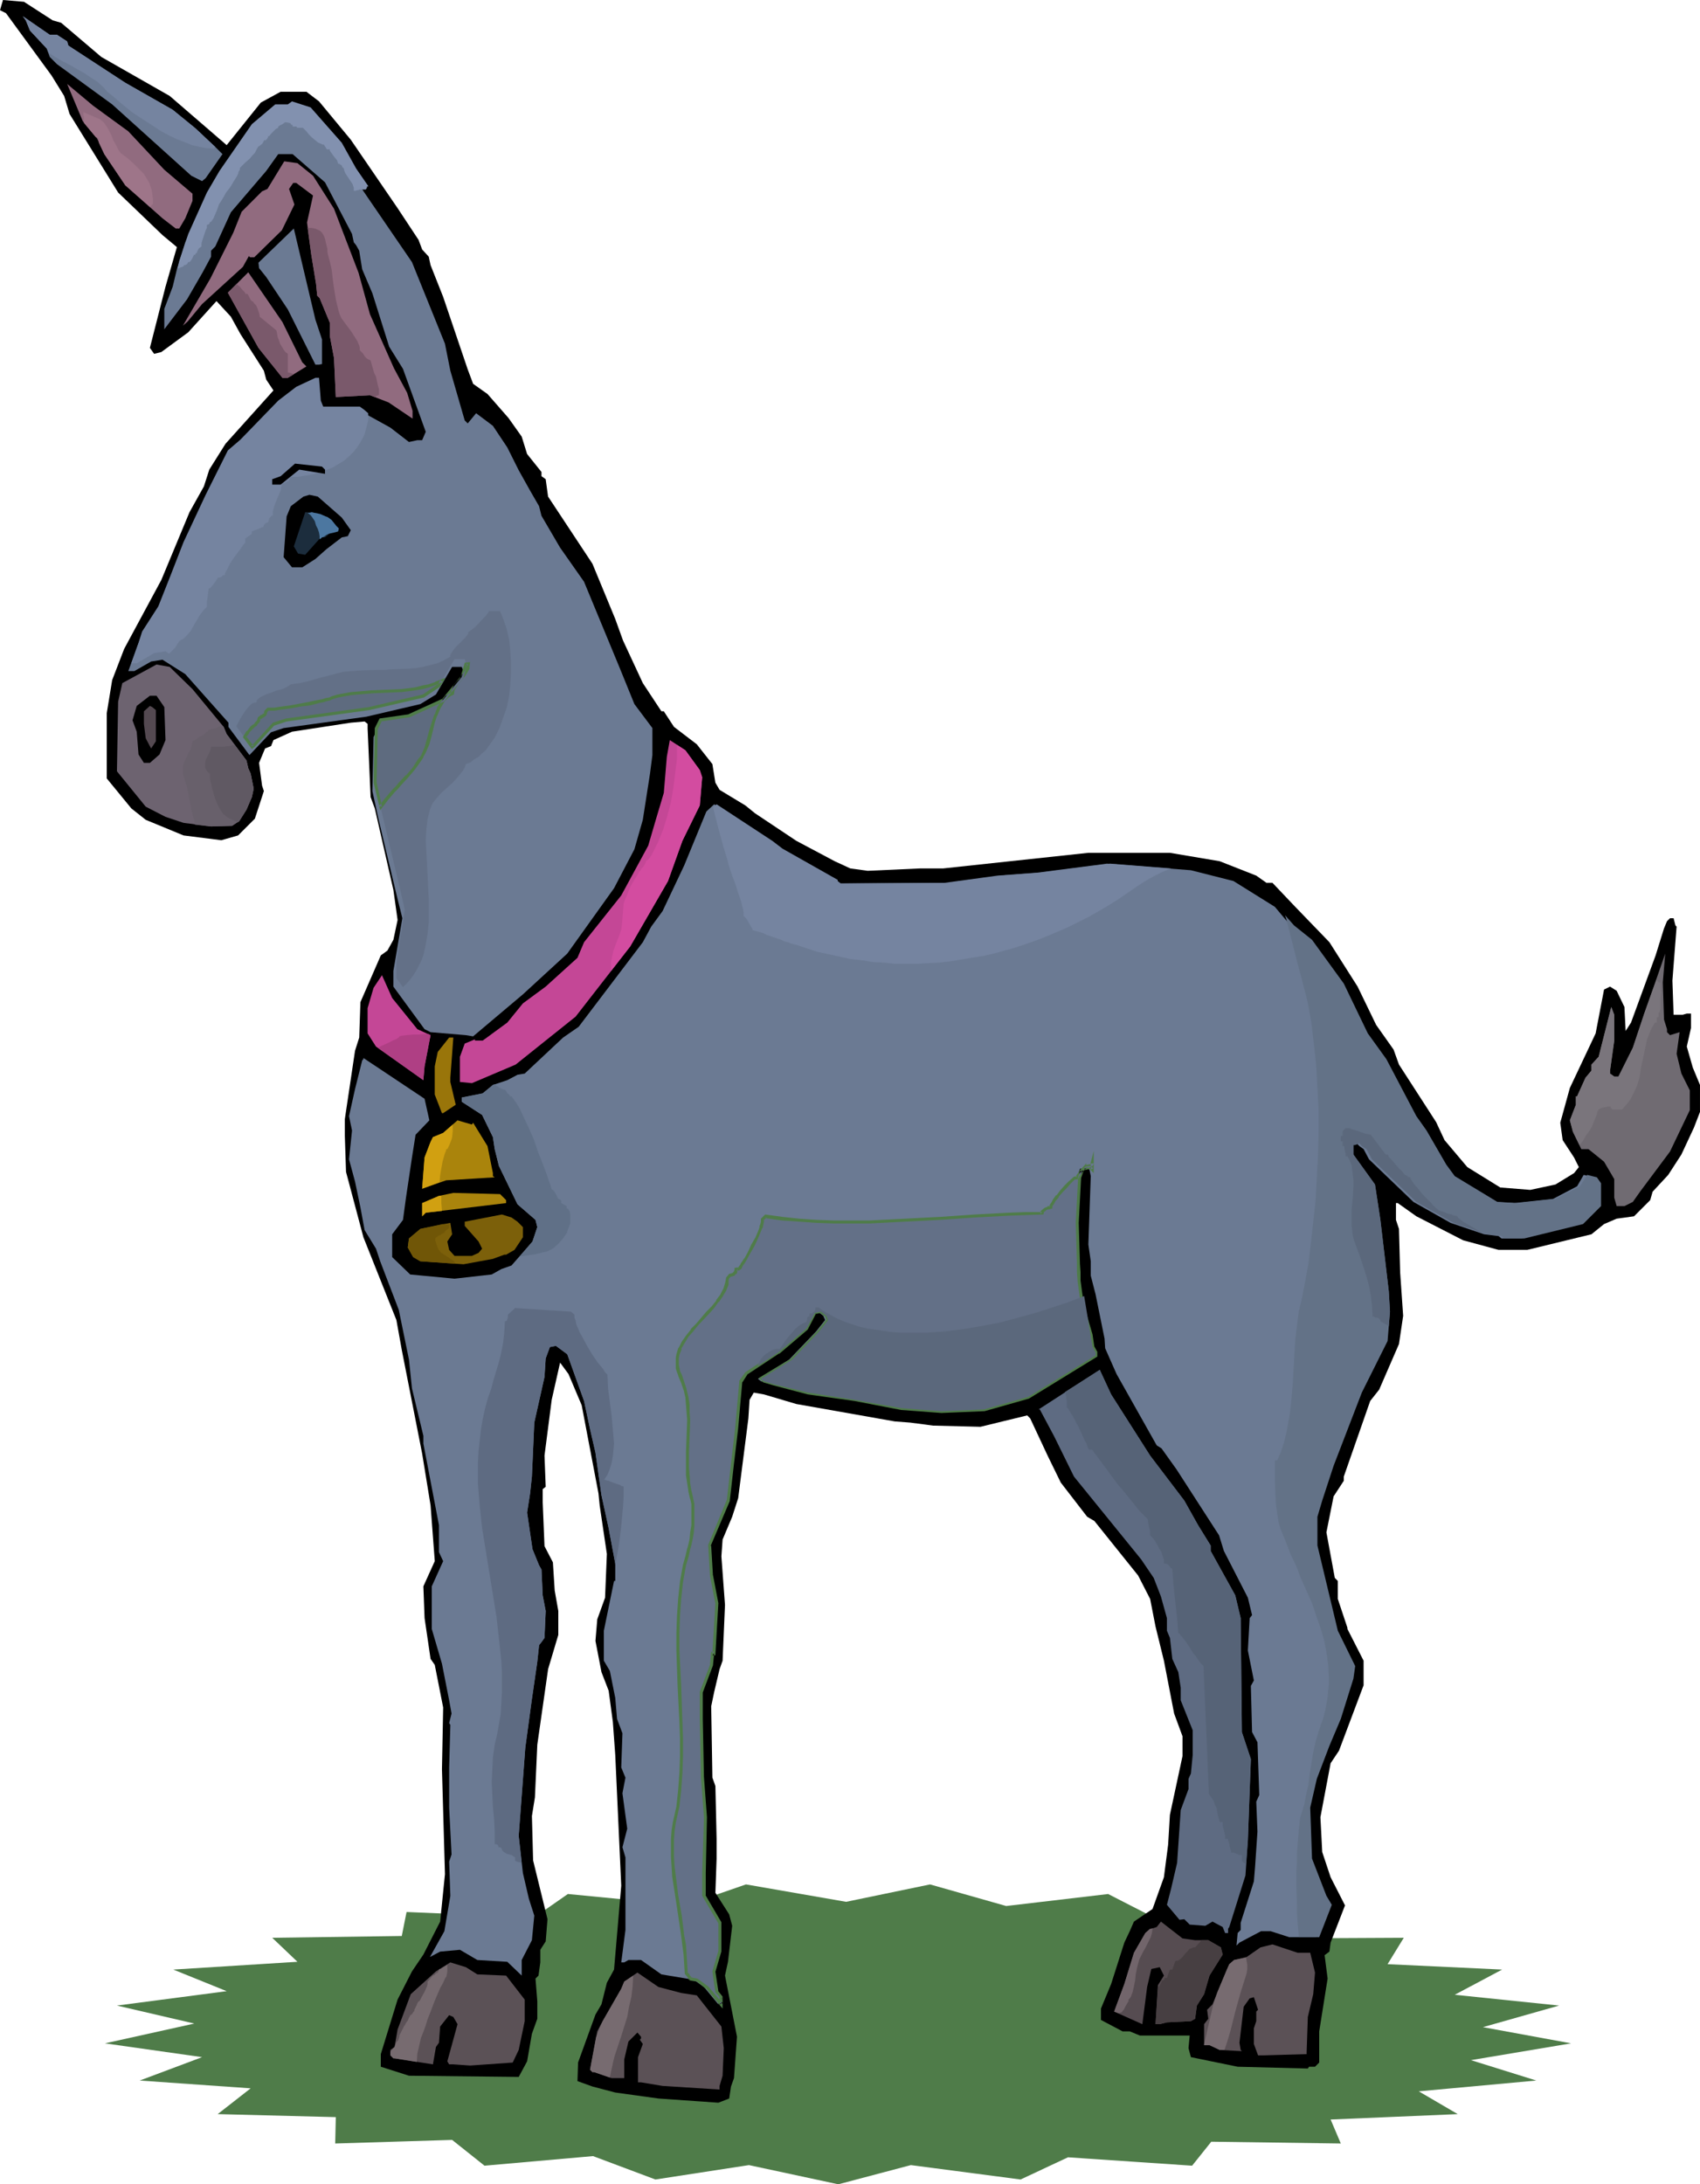 <?xml version="1.0" encoding="UTF-8" standalone="no"?>
<svg
   version="1.0"
   width="121.216mm"
   height="155.711mm"
   id="svg63"
   sodipodi:docname="Donkey 09.wmf"
   xmlns:inkscape="http://www.inkscape.org/namespaces/inkscape"
   xmlns:sodipodi="http://sodipodi.sourceforge.net/DTD/sodipodi-0.dtd"
   xmlns="http://www.w3.org/2000/svg"
   xmlns:svg="http://www.w3.org/2000/svg">
  <sodipodi:namedview
     id="namedview63"
     pagecolor="#ffffff"
     bordercolor="#000000"
     borderopacity="0.25"
     inkscape:showpageshadow="2"
     inkscape:pageopacity="0.0"
     inkscape:pagecheckerboard="0"
     inkscape:deskcolor="#d1d1d1"
     inkscape:document-units="mm" />
  <defs
     id="defs1">
    <pattern
       id="WMFhbasepattern"
       patternUnits="userSpaceOnUse"
       width="6"
       height="6"
       x="0"
       y="0" />
  </defs>
  <path
     style="fill:#4f7c49;fill-opacity:1;fill-rule:evenodd;stroke:none"
     d="m 228.019,512.405 22.624,-4.686 20.523,5.817 27.472,-3.232 12.928,6.625 30.543,-1.778 4.363,7.11 31.835,-0.162 -4.363,7.11 30.866,1.454 -12.766,6.787 28.119,2.909 -20.523,5.817 23.755,4.363 -26.987,4.525 17.614,5.494 -31.674,2.909 10.504,6.14 -34.259,1.454 2.747,6.464 -34.906,-0.485 -5.171,6.464 -33.451,-2.262 -12.766,5.979 -29.573,-3.878 -19.554,5.171 -24.079,-5.171 -25.21,3.878 -16.806,-6.302 -29.25,2.585 -8.726,-6.948 -31.512,0.97 0.162,-7.11 -31.835,-0.808 8.888,-6.948 -29.896,-2.101 16.806,-6.302 -26.179,-3.717 24.079,-5.333 -20.847,-4.848 29.573,-3.878 -14.382,-5.817 33.451,-2.101 -6.787,-6.464 34.906,-0.485 1.293,-6.464 34.421,1.454 9.05,-6.302 31.674,3.07 16.322,-5.656 z"
     id="path1" />
  <path
     style="fill:#000000;fill-opacity:1;fill-rule:evenodd;stroke:none"
     d="m 14.221,5.494 2.262,0.646 10.827,9.211 18.423,10.503 15.352,13.25 9.211,-11.473 5.333,-2.909 h 6.949 l 3.394,2.585 8.565,10.342 12.605,18.421 5.656,8.564 0.97,2.585 1.778,1.939 0.485,2.262 3.394,8.564 6.626,19.553 1.454,3.878 3.878,2.747 5.656,6.464 3.555,5.009 1.454,4.686 3.878,4.848 v 1.131 l 1.131,0.808 0.646,4.686 11.958,18.098 6.141,14.866 2.101,5.817 5.333,11.473 5.01,7.595 h 0.646 l 2.747,4.201 6.141,4.686 4.202,5.332 0.808,5.009 1.131,1.939 6.949,4.201 2.586,2.101 11.15,7.433 10.342,5.494 4.202,1.939 4.686,0.646 14.221,-0.646 h 6.141 l 39.107,-4.201 h 21.978 l 13.413,2.262 9.858,3.878 2.747,1.939 h 1.616 l 6.141,6.464 9.211,9.534 7.595,11.958 5.01,10.342 4.686,6.625 1.454,4.04 10.019,15.513 2.262,4.848 6.141,7.272 8.888,5.494 8.08,0.646 6.787,-1.454 5.01,-3.07 1.293,-1.616 -1.293,-2.585 -3.07,-4.686 -0.646,-4.686 2.586,-9.372 6.949,-14.705 2.262,-11.796 1.616,-0.808 1.778,1.131 2.101,4.363 0.323,6.464 1.454,-2.262 6.626,-18.098 2.262,-7.272 0.808,-1.939 0.808,-0.808 h 0.97 l 0.485,1.939 0.323,0.323 -1.131,14.543 0.323,9.211 h 2.424 l 1.131,-0.323 h 1.131 v 3.878 l -1.131,5.009 1.616,5.656 1.939,4.686 v 7.272 l -1.616,4.201 -3.394,7.272 -3.555,5.494 -4.202,4.525 -0.646,2.262 -4.363,4.363 -4.686,0.646 -3.394,1.454 -3.394,2.747 -17.291,4.201 h -7.757 l -9.534,-2.585 -12.605,-6.464 -5.01,-3.555 h -0.485 v 4.525 l 0.808,2.424 0.323,11.796 0.808,11.635 -1.131,7.595 -5.333,12.281 -2.424,3.07 -7.11,20.36 v 1.131 l -2.747,4.201 -1.939,9.695 2.262,12.281 0.808,0.808 v 4.848 l 2.586,7.756 v 0.323 l 4.363,8.564 v 6.625 l -6.626,17.613 -2.262,3.393 -2.747,14.543 0.485,9.372 2.262,6.787 3.878,7.595 -3.878,10.019 -0.323,2.424 -1.293,0.97 0.808,6.302 -2.262,14.22 v 8.403 l -1.131,1.131 h -1.616 l -0.323,0.485 -18.907,-0.485 -12.605,-2.585 -0.646,-2.424 0.323,-3.393 h -13.413 l -2.747,-1.131 h -1.939 l -5.818,-3.07 v -3.07 l 2.747,-6.625 3.555,-11.15 1.454,-3.07 1.131,-2.585 5.01,-3.393 3.07,-8.564 1.131,-8.726 0.485,-8.08 3.394,-15.836 v -5.332 l -2.262,-6.14 -2.747,-14.22 -2.262,-9.211 -1.454,-7.433 -3.232,-6.302 -11.797,-14.705 -1.939,-1.131 -7.11,-9.211 -3.555,-7.272 -4.686,-10.019 -0.808,-0.808 -12.605,3.07 -12.766,-0.323 -6.141,-0.808 -4.202,-0.323 -26.503,-4.686 -8.726,-2.585 -2.747,-0.485 -1.131,1.939 -0.323,5.009 -2.747,21.492 -1.616,5.009 -2.586,6.14 -0.323,4.525 0.97,13.089 -0.646,15.028 -0.808,2.262 -1.454,6.14 -0.808,3.878 0.323,19.229 0.808,2.262 0.323,14.22 v 5.332 l -0.323,9.211 3.717,5.817 0.808,3.07 -1.131,9.695 -0.808,3.717 3.232,16.482 -0.808,11.15 -0.808,2.262 -0.485,3.232 -2.909,1.131 -16.16,-1.131 -11.635,-1.616 -6.141,-1.616 -4.04,-1.454 0.162,-5.009 4.686,-12.927 1.616,-2.747 1.454,-5.817 1.939,-3.555 1.939,-22.623 -1.616,-35.227 -0.646,-8.888 -1.131,-8.403 -1.939,-5.009 -1.616,-8.403 0.485,-5.817 2.101,-5.817 0.485,-11.796 -1.939,-13.089 -0.323,-3.232 -4.525,-23.754 -3.555,-8.403 -2.262,-3.07 -2.262,10.019 -1.939,15.028 0.323,8.403 -0.808,0.646 v 3.555 l 0.485,11.796 2.262,4.363 0.485,7.595 0.97,5.494 v 6.464 l -2.747,9.211 -2.909,20.36 -0.646,14.22 -0.808,5.009 0.323,11.958 3.878,15.836 -0.485,5.979 -1.454,2.262 v 3.393 l -0.485,3.555 -0.808,0.808 0.485,6.14 v 4.686 l -1.454,4.04 -1.293,7.433 -2.262,4.201 -29.573,-0.323 -7.595,-2.424 v -3.393 l 4.525,-14.705 3.878,-7.595 3.07,-4.525 4.525,-8.888 1.293,-12.766 -0.808,-28.278 0.323,-16.644 -2.262,-11.473 -1.131,-1.616 -1.616,-10.988 -0.323,-8.564 3.07,-6.787 -1.131,-15.028 -2.262,-13.897 -5.494,-27.955 -1.454,-8.08 -8.888,-22.3 -4.686,-17.613 -0.323,-9.695 v -4.525 l 2.747,-18.421 1.131,-3.555 0.323,-9.534 5.494,-12.604 1.778,-1.293 1.616,-2.909 1.131,-5.333 -1.131,-8.08 -5.01,-21.976 -1.131,-3.07 -0.808,-18.421 v -1.293 l -0.808,-0.646 -3.717,0.323 -15.837,2.424 -5.01,2.262 -0.646,1.616 -1.616,0.646 -1.616,3.878 0.808,6.14 0.485,1.454 -2.424,7.433 -4.525,4.525 -4.525,1.293 -10.181,-1.293 -10.181,-4.201 -3.878,-3.07 -6.626,-8.08 v -17.613 l 1.454,-8.888 3.232,-8.403 10.019,-18.583 7.595,-18.26 3.878,-6.948 1.454,-4.525 4.363,-6.948 L 73.69,105.196 71.751,102.287 71.104,99.863 64.802,90.006 62.216,85.32 58.338,81.119 50.743,89.521 43.471,94.854 41.531,95.339 40.4,93.723 44.602,77.241 47.672,66.576 43.794,63.344 31.835,51.871 18.746,30.702 17.291,25.855 13.898,20.36 1.616,3.555 0,2.747 0.808,0 6.464,0.485 Z"
     id="path2" />
  <path
     style="fill:#6b7a93;fill-opacity:1;fill-rule:evenodd;stroke:none"
     d="m 15.352,9.372 2.747,1.778 0.323,1.131 15.352,10.019 12.766,7.272 6.141,5.009 5.333,5.009 1.939,1.939 -4.525,6.464 -0.97,0.808 -2.909,-1.454 L 30.219,28.117 15.352,17.29 13.413,15.351 12.605,13.089 8.08,8.241 6.949,5.494 6.141,4.363 13.413,9.372 Z"
     id="path3" />
  <path
     style="fill:#916b7f;fill-opacity:1;fill-rule:evenodd;stroke:none"
     d="m 34.583,35.388 9.696,10.342 7.595,6.464 v 1.939 l -1.939,4.686 -1.616,2.747 H 47.349 L 43.794,58.819 33.775,49.932 28.119,41.529 26.179,37.328 22.301,32.641 18.099,22.623 l 6.949,5.817 z"
     id="path4" />
  <path
     style="fill:#6b7a93;fill-opacity:1;fill-rule:evenodd;stroke:none"
     d="m 91.466,40.721 3.878,6.948 3.394,5.009 12.282,17.937 8.888,21.976 1.454,7.272 3.878,13.412 0.808,0.808 2.262,-2.747 4.525,3.393 3.878,5.817 3.07,6.14 3.07,5.494 2.424,4.201 0.646,2.585 5.01,8.564 6.464,9.211 9.696,23.431 3.878,9.534 4.848,6.464 v 7.272 l -0.646,5.009 -1.939,12.443 -2.262,7.918 -5.494,10.503 -12.605,17.613 -11.958,10.988 -13.413,11.311 -1.939,-0.323 -9.534,-0.808 -1.616,-0.808 -8.403,-11.473 v -4.201 l 2.424,-14.22 -1.293,-5.171 -5.01,-21.007 -1.778,-8.08 0.323,-14.543 1.131,-2.424 7.757,-1.131 9.05,-4.201 5.171,-6.14 1.131,-3.878 -0.485,-1.131 h -2.586 l -4.363,7.433 -4.202,2.585 -14.544,3.393 -22.301,3.07 -3.394,1.131 -5.494,5.817 -0.323,0.323 -5.656,-7.595 v -1.131 l -11.635,-13.089 -6.141,-3.878 -3.07,0.485 -4.525,2.585 h -1.616 l 1.939,-5.333 1.131,-3.07 4.363,-6.948 3.394,-8.403 3.394,-8.888 5.818,-12.604 6.141,-11.958 3.394,-3.07 10.019,-10.342 5.01,-3.878 5.01,-2.262 h 1.131 l 0.323,6.14 0.808,1.616 h 12.605 l 6.141,3.393 5.01,3.878 2.262,-0.485 h 1.293 l 0.97,-2.262 L 108.596,99.379 104.879,93.4 100.354,79.018 97.607,72.554 96.799,67.545 95.991,66.091 95.345,65.283 94.86,63.021 87.588,49.124 78.861,41.529 h -3.878 l -3.232,4.525 -9.534,11.15 -4.202,9.211 -1.131,1.131 v 1.616 l -2.262,4.201 -4.202,7.272 -6.141,8.08 v -5.494 l 2.262,-5.979 1.131,-4.686 2.262,-7.272 5.01,-11.15 3.394,-5.817 8.888,-12.604 6.302,-5.333 h 3.394 l 0.97,-0.808 5.01,1.616 z"
     id="path5" />
  <path
     style="fill:#916b7f;fill-opacity:1;fill-rule:evenodd;stroke:none"
     d="m 84.356,47.346 5.656,8.888 6.626,17.29 3.07,11.15 6.464,14.543 3.555,6.625 1.454,4.848 v 2.101 l -6.464,-4.363 -5.01,-1.939 -9.211,0.485 -0.485,-10.503 -1.131,-5.979 v -3.555 l -2.747,-6.625 -0.646,-0.646 -0.323,-3.232 -1.293,-7.918 -1.131,-8.564 1.616,-7.272 -4.525,-3.393 h -0.808 l -1.131,1.616 1.454,4.201 -3.394,6.948 -7.434,7.272 h -1.131 l -0.323,-0.323 -1.616,2.909 -10.989,10.019 -3.878,4.686 -1.293,1.131 7.434,-12.766 6.141,-12.281 2.262,-5.656 5.494,-5.494 1.454,-0.646 4.525,-7.433 3.555,0.485 z"
     id="path6" />
  <path
     style="fill:#6b7a93;fill-opacity:1;fill-rule:evenodd;stroke:none"
     d="m 86.78,91.461 v 6.625 L 85.972,98.247 h -0.97 l -7.434,-14.866 -5.818,-8.726 -1.939,-2.424 -0.162,-1.454 9.534,-9.211 5.818,24.562 z"
     id="path7" />
  <path
     style="fill:#916b7f;fill-opacity:1;fill-rule:evenodd;stroke:none"
     d="m 81.447,97.601 1.131,1.131 -5.01,3.07 H 76.114 L 69.65,93.723 61.408,78.856 66.903,73.362 76.114,86.774 Z"
     id="path8" />
  <path
     style="fill:#000000;fill-opacity:1;fill-rule:evenodd;stroke:none"
     d="m 92.113,139.453 2.424,3.393 -0.808,1.616 -1.616,0.323 -4.202,3.232 -2.909,2.585 -3.555,2.262 h -2.747 l -2.262,-2.747 0.808,-10.988 1.131,-2.747 3.394,-2.585 1.616,-0.485 2.262,0.485 z"
     id="path9" />
  <path
     style="fill:#1c2d3d;fill-opacity:1;fill-rule:evenodd;stroke:none"
     d="m 88.396,140.584 h 0.97 l 0.97,0.808 v 1.131 l -2.747,2.262 h -1.131 l -4.202,4.686 -1.939,-0.323 -1.131,-1.939 3.07,-9.211 3.394,0.323 z"
     id="path10" />
  <path
     style="fill:#6d6370;fill-opacity:1;fill-rule:evenodd;stroke:none"
     d="m 51.874,185.668 8.403,10.18 0.808,1.939 5.333,7.11 0.485,2.101 0.646,1.454 0.808,4.04 -0.485,2.262 -1.454,3.393 -1.939,3.07 -1.939,1.293 -5.656,0.162 -7.434,-0.97 -4.848,-1.616 -5.333,-2.747 -7.757,-9.534 0.323,-18.745 1.131,-5.009 9.211,-5.009 3.555,0.646 z"
     id="path11" />
  <path
     style="fill:#000000;fill-opacity:1;fill-rule:evenodd;stroke:none"
     d="m 44.279,190.516 0.323,8.888 -1.616,3.878 -2.586,2.262 h -1.616 l -1.454,-2.262 -0.485,-6.14 -1.131,-3.07 1.131,-3.878 3.555,-2.747 h 1.778 z"
     id="path12" />
  <path
     style="fill:#544951;fill-opacity:1;fill-rule:evenodd;stroke:none"
     d="m 42.016,191.324 v 8.403 l -1.293,1.939 -1.454,-2.747 -0.485,-3.878 v -3.393 l 1.616,-1.454 0.646,0.323 z"
     id="path13" />
  <path
     style="fill:#c44796;fill-opacity:1;fill-rule:evenodd;stroke:none"
     d="m 188.588,207.483 0.646,1.939 -0.646,7.595 -4.686,9.534 -3.878,10.827 -10.181,17.613 -14.706,18.906 -16.16,12.927 -11.797,5.009 -3.232,-0.323 v -6.787 l 1.293,-3.555 2.747,-1.131 v 0.323 h 2.101 l 6.626,-4.848 4.202,-5.171 6.141,-4.525 8.565,-7.756 1.778,-4.201 10.019,-12.604 7.272,-13.412 1.939,-6.625 2.262,-7.595 0.808,-9.695 0.808,-4.525 4.202,2.747 z"
     id="path14" />
  <path
     style="fill:#6b7a93;fill-opacity:1;fill-rule:evenodd;stroke:none"
     d="m 210.081,228.651 15.029,8.403 v 0.323 l 0.646,0.646 28.765,-0.162 14.221,-1.939 10.827,-0.808 18.746,-2.424 22.624,1.778 11.474,2.909 11.15,6.948 4.202,5.009 5.01,3.878 8.565,11.796 6.464,13.412 5.01,6.948 8.08,15.351 2.747,3.878 5.333,9.211 2.262,3.07 11.474,6.948 5.333,0.323 10.504,-1.131 6.464,-3.393 1.778,-3.07 2.747,0.646 1.131,1.616 v 6.14 l -4.848,4.848 -15.837,3.878 h -5.333 l -0.808,-0.646 -3.878,-0.485 -9.05,-3.07 -10.019,-5.656 -11.958,-11.473 -1.454,-2.747 -1.131,-0.808 -0.808,-0.808 -1.131,0.485 h -0.323 v 2.585 l 5.656,8.08 1.454,9.534 2.424,19.229 0.323,5.494 -0.808,7.918 -6.787,13.897 -7.757,19.714 -3.07,9.372 -1.131,4.363 v 7.756 l 5.333,22.946 4.686,9.534 -0.323,3.393 -3.555,10.827 -3.07,7.272 -3.555,8.888 -1.616,7.756 0.485,13.735 3.878,10.019 1.454,2.424 -3.394,8.726 h -7.272 l -5.01,-1.616 h -2.586 l -5.818,3.07 -0.808,0.808 0.323,-3.393 0.808,-0.808 v -1.939 l 3.555,-11.15 0.323,-3.878 0.646,-9.534 -0.323,-8.08 0.808,-1.778 -0.485,-14.22 -1.454,-2.747 -0.323,-12.443 0.808,-1.454 -1.616,-8.08 0.485,-8.726 0.646,-0.808 -1.131,-4.686 -6.464,-12.604 -1.293,-4.201 -11.474,-17.775 -4.04,-5.656 -1.293,-0.808 -10.827,-19.229 -3.07,-6.948 -0.162,-2.585 -2.424,-11.958 -1.293,-5.009 v -3.878 l -0.646,-4.525 0.646,-18.421 -0.323,-1.616 -0.646,-0.808 -1.939,0.485 -0.808,2.262 -0.808,12.281 0.323,10.827 1.616,8.888 2.262,13.735 0.808,1.454 v 0.808 l -18.099,11.15 -11.958,3.393 -11.474,0.485 -10.666,-0.808 -12.605,-2.262 -12.605,-1.939 -9.211,-2.262 -2.747,-0.808 -0.808,-0.646 8.403,-5.171 7.272,-7.595 2.424,-3.07 -0.485,-1.131 -1.454,-1.131 -1.616,0.323 -2.262,4.201 -7.595,6.464 -8.403,5.494 -1.616,2.262 -1.293,12.766 -1.131,9.534 -1.131,9.857 -5.01,12.119 0.485,8.08 1.616,7.433 -0.808,13.574 h -0.485 l -0.323,3.07 -2.586,7.272 v 7.272 l 0.323,15.836 0.646,10.665 -0.323,15.028 v 6.14 l 4.202,7.272 v 7.756 l -1.454,5.332 0.808,5.333 1.131,1.616 v 1.939 l -3.878,-4.686 -2.747,-1.939 -8.726,-1.454 -5.494,-3.878 h -3.394 l -1.131,0.646 h -0.808 l 1.131,-8.726 v -19.553 l -0.808,-2.747 1.293,-5.009 -1.293,-9.534 0.808,-4.201 -1.131,-2.747 0.323,-9.211 -1.454,-3.878 -0.485,-5.656 -1.454,-7.272 -1.616,-2.747 v -8.08 l 2.747,-13.412 h 0.323 v -4.686 l -1.778,-9.534 -1.939,-8.888 -1.616,-11.473 -1.454,-6.302 -1.616,-7.595 -4.525,-12.604 -3.07,-2.262 -1.616,0.323 -1.131,3.07 -0.323,5.009 -2.747,12.281 -0.646,14.543 -0.485,4.525 -0.808,5.171 1.454,9.857 1.778,4.363 0.646,1.131 0.323,6.948 0.808,4.201 -0.323,7.272 -0.808,1.131 -0.646,0.808 -0.485,4.525 -1.454,10.019 -1.778,13.089 -1.778,23.754 1.131,10.019 1.616,6.948 1.454,4.525 -0.646,6.625 -2.747,5.332 v 4.201 l -3.878,-3.717 -8.08,-0.485 -4.686,-2.747 -5.333,0.485 -2.747,1.454 3.878,-6.948 1.616,-9.534 -0.323,-9.211 0.646,-1.939 -0.646,-12.604 v -10.827 l 0.323,-11.473 -0.323,-0.485 0.646,-2.585 -0.646,-3.555 -1.939,-9.857 -2.747,-9.372 v -11.473 l 3.07,-6.787 -1.131,-2.424 v -7.272 l -4.202,-21.976 v -2.101 l -3.07,-12.766 -0.808,-7.756 -2.747,-13.412 -5.01,-13.089 -1.131,-3.393 -3.07,-5.009 -1.131,-6.14 -1.454,-6.948 -1.616,-5.979 0.808,-7.756 -0.808,-3.878 1.616,-7.272 1.939,-7.756 0.323,-0.323 v -0.323 l 16.483,10.988 1.293,5.817 -3.717,3.878 -0.97,6.14 -1.616,10.827 -0.808,5.979 -2.909,3.878 v 6.14 l 4.848,4.686 11.958,1.131 10.019,-1.131 2.586,-1.454 2.747,-0.97 5.656,-6.464 1.293,-3.878 -0.485,-1.939 -4.848,-4.201 -5.01,-10.342 -1.131,-4.525 -0.485,-3.232 -2.909,-5.979 -5.494,-3.555 v -1.131 l 5.656,-1.131 2.747,-2.262 3.878,-1.293 2.747,-1.454 1.939,-0.323 10.342,-9.695 4.202,-2.909 17.291,-22.784 2.262,-4.201 3.07,-4.201 5.818,-12.281 5.979,-14.543 2.101,-1.939 14.867,9.857 z"
     id="path15" />
  <path
     style="fill:#706b72;fill-opacity:1;fill-rule:evenodd;stroke:none"
     d="m 448.443,274.705 0.808,2.585 v 0.808 l 0.808,0.808 2.586,-0.808 -0.808,5.817 1.293,5.333 2.262,4.525 v 5.333 l -5.333,11.15 -8.08,10.827 -1.939,2.747 -2.262,1.131 h -2.101 l -0.646,-2.262 v -5.009 l -2.747,-4.686 -4.202,-3.393 h -1.939 l -2.262,-4.686 -0.808,-3.07 1.616,-4.201 v -2.262 h 0.323 l 2.262,-5.009 1.616,-1.939 v -1.616 l 1.939,-2.101 3.394,-13.412 0.808,2.101 v 6.948 l -1.131,8.08 v 0.808 l 1.131,0.808 h 1.131 l 3.878,-7.756 3.07,-9.211 1.778,-5.009 3.878,-11.15 -0.646,7.756 z"
     id="path16" />
  <path
     style="fill:#c44796;fill-opacity:1;fill-rule:evenodd;stroke:none"
     d="m 112.474,277.29 3.555,1.616 -1.616,8.403 -0.323,3.717 -12.766,-9.049 -2.262,-3.555 v -6.787 l 1.616,-5.494 2.262,-3.393 2.747,6.14 z"
     id="path17" />
  <path
     style="fill:#99750a;fill-opacity:1;fill-rule:evenodd;stroke:none"
     d="m 121.362,290.379 v 1.131 l 1.454,6.14 -3.394,2.262 h -0.323 l -1.939,-5.009 v -7.595 l 0.808,-3.878 3.07,-3.878 h 1.131 z"
     id="path18" />
  <path
     style="fill:#aa840c;fill-opacity:1;fill-rule:evenodd;stroke:none"
     d="m 127.503,302.499 3.878,6.302 1.454,7.272 v 0.808 l 0.485,0.323 -13.09,0.808 -6.464,2.262 0.646,-8.403 1.616,-4.201 0.646,-1.293 2.747,-1.131 3.878,-3.393 3.878,1.131 z"
     id="path19" />
  <path
     style="fill:#aa840c;fill-opacity:1;fill-rule:evenodd;stroke:none"
     d="m 136.391,323.344 v 0.808 l -21.655,2.585 -0.97,0.97 v -3.555 l 4.525,-1.939 3.878,-0.808 12.605,0.323 z"
     id="path20" />
  <path
     style="fill:#7c600a;fill-opacity:1;fill-rule:evenodd;stroke:none"
     d="m 139.462,329.161 1.454,1.454 v 2.747 l -2.262,3.393 -2.262,1.293 h -0.485 l -3.07,1.131 -7.918,1.454 -11.635,-0.808 -1.939,-1.131 -1.454,-2.585 0.323,-2.424 3.07,-2.585 8.08,-1.616 0.485,3.07 -1.293,1.939 0.485,2.262 1.454,1.616 h 4.686 l 1.778,-0.808 0.97,-1.131 -0.97,-1.939 -3.717,-4.201 v -1.131 l 10.019,-1.939 2.586,0.808 z"
     id="path21" />
  <path
     style="fill:#5e6b82;fill-opacity:1;fill-rule:evenodd;stroke:none"
     d="m 309.951,392.182 9.211,12.119 3.717,6.625 3.394,5.494 v 1.454 l 6.626,11.958 1.454,6.14 0.323,30.702 2.424,7.272 -0.808,21.976 -0.646,9.372 -4.363,13.897 -0.323,0.485 v 1.131 h -0.808 l -0.646,-1.616 -2.747,-1.454 -1.939,1.131 -4.202,-0.323 -1.454,-1.454 -1.293,0.162 -3.394,-4.04 1.131,-4.363 1.616,-6.948 0.97,-14.22 2.101,-5.656 v -2.747 l 0.646,-1.454 0.485,-5.009 v -6.625 l -3.232,-8.08 v -3.393 l -0.646,-4.201 -1.616,-3.555 -0.646,-5.656 -0.808,-1.939 v -3.393 l -1.616,-5.817 -1.939,-5.009 -3.394,-5.009 -18.099,-22.3 -5.333,-10.827 -3.878,-7.272 h -0.323 l 16.483,-10.665 3.07,6.625 z"
     id="path22" />
  <path
     style="fill:#564c51;fill-opacity:1;fill-rule:evenodd;stroke:none"
     d="m 322.071,522.747 h 3.555 l 3.394,1.939 0.485,1.939 -3.555,5.656 -1.454,5.009 -1.939,3.07 -0.485,3.555 -1.131,0.646 -6.464,0.323 -1.939,0.485 h -1.131 l 0.646,-10.503 1.616,-2.585 -1.131,-2.262 -2.262,0.485 -1.131,4.848 -1.293,10.019 -7.595,-3.393 2.747,-7.433 2.586,-8.403 3.07,-5.333 1.293,-1.131 h 0.323 l 1.454,-0.485 1.131,-1.454 5.818,4.525 z"
     id="path23" />
  <path
     style="fill:#5b5156;fill-opacity:1;fill-rule:evenodd;stroke:none"
     d="m 353.098,526.141 1.293,5.333 -0.485,5.817 -1.454,6.14 -0.323,9.534 v 0.485 l -11.474,0.323 h -1.616 l -1.131,-3.07 v -4.201 l 0.646,-1.939 v -2.585 l 0.485,-0.485 -1.131,-3.393 -1.131,0.323 -1.616,2.262 -1.131,9.695 0.323,1.939 0.323,0.323 -5.979,-0.323 -2.747,-1.293 h -1.454 v -5.656 l 1.131,-1.454 -0.323,-2.424 1.454,-1.454 3.878,-9.372 0.646,-1.454 1.293,-1.131 3.394,-0.808 3.717,-2.585 3.232,-0.808 6.787,2.262 z"
     id="path24" />
  <path
     style="fill:#5b5156;fill-opacity:1;fill-rule:evenodd;stroke:none"
     d="m 128.634,531.958 7.757,0.323 5.01,6.464 v 5.817 l -1.616,7.756 -1.616,3.393 -11.474,0.808 -4.525,-0.323 h -1.131 l -0.485,-0.808 2.747,-10.019 -1.131,-1.939 -1.131,-0.485 -2.424,3.07 -0.323,4.363 -0.808,1.131 -0.808,4.686 -10.342,-1.616 h -0.323 l -0.808,-0.808 v -1.454 l 1.131,-0.808 0.808,-4.686 3.555,-9.534 6.787,-6.14 3.878,-2.424 4.202,1.293 z"
     id="path25" />
  <path
     style="fill:#5b5156;fill-opacity:1;fill-rule:evenodd;stroke:none"
     d="m 183.579,536.967 4.202,0.646 6.626,8.403 0.646,5.817 -0.323,7.433 -0.808,2.747 v 0.97 l -15.352,-0.97 -5.818,-0.97 h -0.808 v -6.787 l 1.293,-3.555 -0.808,-1.131 0.323,-0.323 v -0.485 l -0.97,-1.131 -2.424,2.424 -1.131,4.848 v 5.009 h -3.394 l -4.686,-1.616 h -0.485 l -0.646,-0.646 1.939,-10.342 1.454,-2.747 5.01,-8.726 0.808,-1.939 3.555,-2.424 5.656,3.878 z"
     id="path26" />
  <path
     style="fill:#7584a0;fill-opacity:1;fill-rule:evenodd;stroke:none"
     d="m 315.607,233.984 -2.424,0.97 -2.262,1.131 -2.262,1.293 -2.262,1.454 -2.586,1.778 -2.586,1.778 -2.586,1.616 -2.747,1.616 -2.586,1.454 -5.494,2.747 -5.656,2.424 -2.909,1.131 -2.747,0.97 -2.909,0.97 -2.909,0.808 -2.909,0.808 -2.909,0.646 -3.07,0.485 -2.909,0.485 -2.909,0.485 -2.909,0.323 -3.07,0.162 -2.909,0.162 h -3.07 -2.909 l -2.909,-0.323 -3.07,-0.162 -2.909,-0.485 -3.07,-0.323 -2.909,-0.646 -2.909,-0.646 -3.07,-0.646 -2.909,-0.97 -2.909,-0.97 h -0.162 l -0.485,-0.162 -0.646,-0.162 -0.808,-0.323 -0.808,-0.162 -0.97,-0.485 -1.939,-0.646 -1.939,-0.646 -0.97,-0.485 -0.97,-0.323 -0.646,-0.162 -0.646,-0.162 -0.485,-0.162 h -0.162 v -0.323 l -0.323,-0.485 -0.646,-1.131 -0.646,-1.131 -0.485,-0.485 -0.323,-0.323 v -0.97 l -0.162,-0.97 -0.646,-2.424 -0.808,-2.262 -0.323,-1.131 -0.323,-0.97 -0.808,-2.101 -0.808,-2.424 -0.646,-2.424 -0.808,-2.585 -1.454,-5.333 -1.454,-5.656 0.97,-0.808 15.029,9.857 2.747,2.101 14.867,8.403 v 0.323 l 0.808,0.646 28.765,-0.162 14.221,-1.939 10.666,-0.808 18.907,-2.424 z"
     id="path27" />
  <path
     style="fill:#7584a0;fill-opacity:1;fill-rule:evenodd;stroke:none"
     d="m 45.571,176.134 1.616,-1.616 0.485,-0.808 0.646,-0.97 0.485,-0.323 0.646,-0.323 0.97,-0.97 0.97,-1.131 0.808,-1.454 1.616,-2.747 0.97,-1.293 0.97,-0.97 v -1.293 l 0.162,-1.131 0.162,-1.293 0.162,-1.293 h 0.323 l 0.323,-0.323 0.808,-0.97 0.646,-0.97 0.323,-0.485 v -0.162 h 0.646 l 0.323,-0.162 0.162,-0.162 h 0.162 v -0.162 l 0.162,-0.162 h 0.162 0.323 v -0.323 l 0.162,-0.485 0.323,-0.485 0.323,-0.646 0.646,-1.293 0.97,-1.454 0.97,-1.293 0.97,-1.293 0.323,-0.485 0.323,-0.485 0.323,-0.323 0.162,-0.162 v -0.485 -0.646 l 1.778,-1.293 v -0.646 h 0.162 l 0.323,-0.162 0.323,-0.162 0.485,-0.162 1.131,-0.485 0.323,-0.162 h 0.323 l 0.162,-0.485 0.323,-0.485 0.323,-0.162 0.485,-0.162 0.162,-0.485 0.162,-0.646 0.485,-0.485 0.162,-0.162 h 0.323 v -1.131 l 0.323,-1.293 0.808,-2.101 0.97,-2.262 0.162,-0.97 0.162,-0.808 0.485,-0.162 0.323,-0.162 0.485,-0.323 0.485,-0.162 0.646,-1.131 h 1.939 l 1.939,-0.323 1.939,-0.323 1.778,-0.485 1.778,-0.646 1.778,-0.646 1.616,-0.97 1.616,-0.97 1.454,-1.293 1.131,-1.131 1.131,-1.454 0.97,-1.616 0.808,-1.616 0.485,-1.778 0.485,-1.939 v -1.939 l -1.131,-0.97 -1.131,-0.808 h -9.858 l -0.646,-1.616 -0.485,-6.14 h -0.97 l -5.171,2.424 -4.848,3.717 -10.181,10.503 -3.394,2.909 -5.979,11.958 -5.979,12.766 -3.394,8.726 -3.394,8.564 -4.363,6.787 -0.97,3.07 -1.939,5.494 h 1.454 l 4.686,-2.747 3.07,-0.485 z"
     id="path28" />
  <path
     style="fill:#000000;fill-opacity:1;fill-rule:evenodd;stroke:none"
     d="m 87.103,126.041 0.485,0.485 v 1.131 l -6.949,-1.131 -5.01,4.04 h -2.262 v -1.454 l 2.262,-0.808 3.878,-3.393 7.272,0.808 z"
     id="path29" />
  <path
     style="fill:#637087;fill-opacity:1;fill-rule:evenodd;stroke:none"
     d="m 63.671,195.687 1.293,-2.424 0.646,-0.97 0.646,-0.97 0.808,-0.97 0.646,-0.646 0.646,-0.323 0.808,-0.162 v -0.485 l 0.323,-0.323 0.323,-0.323 0.485,-0.323 1.293,-0.646 1.454,-0.485 1.616,-0.646 1.454,-0.323 1.293,-0.646 0.485,-0.323 0.485,-0.323 1.131,-0.162 1.293,-0.162 2.747,-0.646 2.747,-0.808 1.293,-0.323 1.293,-0.323 1.778,-0.485 1.939,-0.485 2.101,-0.162 2.101,-0.162 4.363,-0.162 h 2.101 l 2.262,-0.162 4.363,-0.162 2.101,-0.162 1.939,-0.323 1.939,-0.485 1.939,-0.485 1.778,-0.808 1.778,-0.97 v -0.485 l 0.162,-0.323 0.646,-0.97 0.646,-0.808 0.97,-0.97 0.808,-0.808 0.485,-0.485 0.323,-0.323 0.646,-0.808 0.162,-0.323 v -0.323 l 0.162,-0.162 0.323,-0.162 0.162,-0.162 0.485,-0.323 0.97,-0.808 1.778,-1.939 0.97,-0.97 0.162,-0.323 0.323,-0.323 0.162,-0.323 v -0.162 h 3.07 l 0.97,2.424 0.808,2.424 0.646,2.747 0.323,3.07 0.162,2.909 v 3.232 l -0.162,3.07 -0.323,3.07 -0.646,3.07 -0.97,2.747 -0.97,2.747 -1.293,2.585 -1.616,2.262 -0.808,1.131 -0.97,0.808 -0.97,0.97 -1.131,0.646 -0.97,0.808 -1.293,0.485 -0.323,0.97 -0.485,0.808 -1.293,1.616 -1.454,1.616 -1.454,1.293 -1.616,1.454 -1.293,1.454 -0.646,0.808 -0.485,0.646 -0.323,0.808 -0.323,0.808 -0.646,2.585 -0.323,2.747 -0.162,2.909 0.162,3.07 0.162,3.07 0.162,3.232 0.323,6.464 v 3.07 3.232 l -0.323,3.07 -0.485,2.909 -0.646,2.909 -0.485,1.293 -0.646,1.293 -0.646,1.293 -0.808,1.293 -0.808,1.131 -0.97,1.131 -0.162,0.162 -0.323,0.323 -0.646,0.646 -1.778,-2.424 v -4.201 l 2.262,-14.22 -1.131,-5.009 -5.01,-21.007 -1.939,-8.241 0.323,-14.543 1.293,-2.262 7.595,-1.131 9.211,-4.363 5.01,-6.14 1.131,-3.717 -0.323,-1.131 h -2.747 l -4.202,7.11 -4.202,2.747 -14.706,3.393 -22.139,3.232 -3.555,0.97 -5.333,5.979 -0.485,0.323 z"
     id="path30" />
  <path
     style="fill:#5e6b7f;fill-opacity:1;fill-rule:evenodd;stroke:none"
     d="m 119.1,183.406 -0.808,1.293 -4.202,2.747 -14.706,3.393 -22.139,3.232 -3.555,0.97 -5.333,5.979 -0.485,0.323 -1.939,-2.747 0.97,-1.293 0.97,-1.293 0.646,-0.485 0.162,-0.162 0.323,-0.323 0.646,-0.646 v -0.485 l 0.162,-0.323 0.485,-0.485 0.323,-0.162 h 0.323 l 0.485,-0.485 0.162,-0.323 v -0.323 l 0.646,-0.646 h 0.808 l 0.808,-0.162 1.131,-0.162 h 1.131 l 2.424,-0.485 2.586,-0.323 2.424,-0.485 2.424,-0.485 0.97,-0.323 0.97,-0.162 0.808,-0.323 0.646,-0.162 1.778,-0.485 1.616,-0.323 1.939,-0.323 1.778,-0.162 3.878,-0.323 3.878,-0.162 3.878,-0.323 3.878,-0.485 1.939,-0.323 1.778,-0.485 1.616,-0.485 z m -16.483,34.096 1.616,-2.262 1.778,-2.101 0.97,-0.97 0.808,-0.97 1.939,-2.101 1.778,-2.101 1.454,-2.101 0.808,-1.131 0.485,-1.131 0.485,-1.131 0.485,-1.131 0.485,-1.778 0.485,-1.939 0.485,-1.939 0.808,-1.939 0.808,-1.939 0.97,-1.778 0.646,-0.646 0.485,-0.646 0.808,-0.485 0.646,-0.485 0.323,-0.97 0.485,-0.808 0.646,-0.97 0.808,-0.97 0.808,-0.97 0.646,-1.131 0.485,-0.97 0.162,-0.646 v -0.485 h -0.646 l -1.131,3.555 -5.01,6.14 -9.211,4.363 -7.595,1.131 -1.293,2.262 -0.323,14.543 z"
     id="path31" />
  <path
     style="fill:#4f7c49;fill-opacity:1;fill-rule:evenodd;stroke:none"
     d="m 119.261,183.729 -0.646,-0.485 -0.646,1.293 v -0.162 l -4.04,2.747 v 0 l -14.544,3.393 v 0 l -22.301,3.07 v 0 l -3.555,1.131 -5.494,5.979 -0.485,0.323 h 0.808 l -2.101,-2.747 v 0.485 l 0.97,-1.293 h -0.162 l 1.131,-1.131 0.485,-0.485 v 0 l 0.323,-0.162 v 0 l 0.323,-0.323 v -0.162 l 0.646,-0.646 0.162,-0.485 v 0 -0.485 l -0.162,0.323 0.646,-0.323 0.162,-0.162 v 0 l 0.323,-0.162 0.646,-0.485 0.162,-0.485 0.162,-0.485 -0.162,0.162 0.646,-0.646 -0.323,0.162 h 0.808 0.808 0.162 l 0.97,-0.162 1.131,-0.162 2.424,-0.323 2.586,-0.485 2.586,-0.323 v 0 l 2.424,-0.646 0.97,-0.162 0.97,-0.323 0.808,-0.162 0.646,-0.323 1.616,-0.485 v 0 l 1.778,-0.323 1.778,-0.323 1.778,-0.162 3.878,-0.323 v 0 l 3.878,-0.162 3.878,-0.162 h 0.162 l 3.717,-0.485 1.939,-0.323 v 0 l 1.778,-0.485 1.778,-0.646 v 0 l 1.778,-0.808 0.808,-1.131 -2.909,1.131 h 0.162 l -1.778,0.646 -1.778,0.323 v 0 l -1.778,0.485 -3.878,0.485 v 0 l -3.878,0.162 -3.878,0.162 h -0.162 l -3.717,0.323 -1.939,0.162 -1.778,0.323 -1.778,0.323 v 0 l -1.616,0.485 -0.646,0.323 -0.97,0.162 -0.97,0.323 -0.97,0.162 -2.424,0.485 h 0.162 l -2.586,0.485 -2.586,0.485 -2.424,0.323 -1.131,0.162 -0.97,0.162 v 0 h -0.808 -0.97 l -0.808,0.808 -0.162,0.646 0.162,-0.162 -0.162,0.323 0.162,-0.162 -0.646,0.323 h 0.162 l -0.323,0.162 h -0.162 l -0.162,0.162 -0.646,0.485 -0.162,0.646 v 0 l -0.162,0.323 0.162,-0.162 -0.646,0.646 v 0 l -0.162,0.323 v 0 l -0.323,0.162 v 0 l -0.646,0.485 -0.97,1.293 h -0.162 l -0.97,1.616 2.424,3.232 0.808,-0.646 5.333,-5.817 -0.162,0.162 3.394,-1.131 v 0 l 22.301,-3.07 v 0 l 14.706,-3.393 4.363,-2.909 1.454,-2.424 z"
     id="path32" />
  <path
     style="fill:#4f7c49;fill-opacity:1;fill-rule:evenodd;stroke:none"
     d="m 102.455,218.31 2.101,-2.747 v 0 l 1.778,-2.101 0.97,-0.97 0.808,-0.97 1.939,-2.101 v 0 l 1.778,-2.101 v 0 l 1.616,-2.262 0.646,-0.97 v -0.162 l 0.646,-1.131 0.485,-1.131 v 0 l 0.485,-1.131 0.485,-1.778 0.485,-1.939 0.485,-2.101 0.646,-1.939 v 0.162 l 0.808,-1.939 v 0 l 0.97,-1.616 v 0 l 0.485,-0.808 v 0.162 l 0.646,-0.646 v 0 l 0.646,-0.485 v 0 l 0.97,-0.485 0.162,-1.131 v 0 l 0.485,-0.808 v 0 l 0.646,-0.97 v 0 l 0.808,-0.97 v 0 l 0.808,-0.97 0.646,-0.97 0.646,-1.131 v -0.646 0 l 0.162,-1.131 -1.454,0.162 -1.131,3.878 v -0.162 l -5.01,6.14 0.162,-0.162 -9.211,4.201 h 0.162 l -7.918,1.131 -1.293,2.585 -0.323,14.705 1.778,7.433 0.485,-0.97 -1.454,-6.625 v 0.162 l 0.323,-14.543 v 0.162 l 1.131,-2.262 -0.323,0.162 7.757,-1.131 9.211,-4.201 5.333,-6.464 0.97,-3.555 -0.323,0.323 0.646,-0.162 -0.485,-0.485 v 0.646 0 l -0.162,0.485 h 0.162 l -0.485,0.97 v 0 l -0.808,0.97 -0.646,1.131 v 0 l -0.808,0.808 v 0 l -0.808,0.97 v 0.162 l -0.485,0.97 -0.162,0.97 0.162,-0.323 -0.646,0.485 h -0.162 l -0.646,0.485 h -0.162 l -0.485,0.646 v 0 l -0.646,0.808 v 0 l -1.131,1.616 v 0.162 l -0.646,1.778 -0.162,0.162 -0.646,1.939 -0.646,2.101 -0.485,1.778 -0.485,1.778 -0.323,1.131 v 0 l -0.485,1.131 -0.485,1.131 v 0 l -0.808,0.97 -1.454,2.262 v 0 l -1.778,2.101 v -0.162 l -1.939,2.101 -0.808,0.97 -0.97,0.97 -1.778,2.101 -0.162,0.162 -1.616,2.101 0.808,0.162 z"
     id="path33" />
  <path
     style="fill:#637087;fill-opacity:1;fill-rule:evenodd;stroke:none"
     d="m 292.013,314.941 0.646,-0.808 h 0.646 0.485 l 0.323,-0.162 0.162,-0.485 v 1.616 l -0.646,-0.646 z m -105.849,218.148 -0.646,-0.808 -0.646,-0.646 v -2.424 l -0.162,-2.585 -0.323,-2.585 -0.323,-2.585 -0.808,-5.333 -0.808,-5.333 -0.808,-5.332 -0.162,-2.585 -0.323,-2.585 v -2.424 -2.424 l 0.323,-2.262 0.323,-2.101 0.808,-4.363 0.646,-4.363 0.323,-4.525 0.162,-4.686 v -4.686 l -0.162,-4.686 -0.485,-9.534 -0.323,-9.534 v -4.686 -4.686 l 0.323,-4.686 0.646,-4.525 0.808,-4.363 0.485,-2.262 0.646,-2.101 0.162,-0.485 0.162,-0.646 0.162,-1.616 0.323,-1.778 0.162,-1.939 v -2.101 l 0.162,-1.778 -0.162,-1.778 -0.162,-0.808 v -0.646 l -0.485,-2.101 -0.485,-2.101 -0.162,-2.101 v -2.101 -4.201 l 0.162,-4.363 v -4.201 -2.101 l -0.162,-2.101 -0.323,-1.939 -0.323,-2.101 -0.646,-1.939 -0.808,-1.939 -0.323,-0.97 -0.323,-0.97 -0.162,-0.97 v -0.808 l 0.162,-0.97 v -0.808 l 0.646,-1.778 0.97,-1.616 0.97,-1.616 1.293,-1.616 1.454,-1.616 2.747,-3.07 1.454,-1.454 1.293,-1.616 0.97,-1.616 0.97,-1.454 0.485,-1.616 0.162,-0.808 v -0.808 l 0.808,-0.808 h 0.485 l 0.323,-0.162 0.323,-0.323 0.162,-0.323 0.323,-0.646 v -0.162 h 0.646 l 0.485,-0.485 0.323,-0.646 0.485,-0.646 0.485,-0.808 0.97,-1.778 1.131,-2.101 0.97,-1.939 0.808,-1.939 0.323,-0.97 0.162,-0.808 0.162,-0.646 0.162,-0.646 0.808,-0.808 4.363,0.646 4.686,0.485 4.686,0.323 4.686,0.162 h 4.686 l 4.848,-0.162 9.534,-0.323 9.534,-0.646 4.686,-0.323 4.686,-0.323 4.686,-0.162 4.525,-0.323 h 4.525 l 4.363,-0.162 v -0.323 l 0.162,-0.162 0.646,-0.646 0.808,-0.323 0.485,-0.162 h 0.162 l 0.162,-0.323 0.162,-0.485 0.323,-0.485 0.323,-0.485 0.97,-1.293 0.97,-1.131 1.131,-1.293 0.97,-1.131 0.97,-0.808 0.323,-0.323 0.162,-0.162 h 0.646 l 0.162,-0.485 0.323,-0.485 0.97,-1.131 -0.646,1.939 -0.808,12.281 0.485,10.827 v 0.162 2.262 l 0.162,2.262 0.323,2.424 0.323,2.424 0.485,2.424 0.485,2.424 1.454,5.009 0.485,3.232 0.808,1.454 v 0.808 l -18.099,11.15 -11.958,3.393 -11.474,0.485 -10.666,-0.808 -12.766,-2.262 -12.443,-1.939 -9.373,-2.262 -2.586,-0.808 -0.808,-0.646 8.403,-5.171 7.272,-7.595 2.424,-3.07 -0.485,-1.131 -1.454,-1.131 -1.616,0.323 -2.262,4.201 -7.595,6.464 -8.565,5.494 -1.454,2.262 -1.131,12.766 -1.293,9.534 -1.131,9.857 -5.01,12.119 0.485,8.08 1.454,7.433 -0.646,13.574 h -0.485 l -0.323,3.07 -2.586,7.272 v 7.272 l 0.162,15.836 0.808,10.665 -0.323,15.028 v 6.14 l 4.202,7.272 v 7.756 l -1.454,5.332 0.646,5.333 1.293,1.616 v 1.939 l -3.878,-4.686 -2.747,-1.939 z"
     id="path34" />
  <path
     style="fill:#4f7c49;fill-opacity:1;fill-rule:evenodd;stroke:none"
     d="m 292.013,314.456 0.323,0.646 0.646,-0.646 -0.323,0.162 h 0.646 l 0.646,-0.162 v 0 l 0.485,-0.323 0.323,-0.646 h -0.808 v 1.616 l 0.646,-0.323 -0.808,-0.646 -1.778,0.323 -1.293,1.131 3.07,-0.646 -0.323,-0.162 1.293,1.293 v -5.979 l -0.97,3.717 0.162,-0.323 -0.323,0.323 v -0.162 l -0.485,0.162 h 0.162 -0.808 l -1.778,1.778 z"
     id="path35" />
  <path
     style="fill:#4f7c49;fill-opacity:1;fill-rule:evenodd;stroke:none"
     d="m 186.164,532.766 0.323,0.162 -0.646,-0.808 v -0.162 l -0.646,-0.646 0.162,0.323 -0.162,-2.424 v -0.162 l -0.162,-2.424 -0.162,-2.585 -0.485,-2.585 -0.646,-5.333 -0.97,-5.494 -0.646,-5.171 -0.323,-2.585 -0.162,-2.585 v 0 -2.424 -2.424 0.162 l 0.162,-2.262 0.323,-2.262 0.97,-4.363 0.485,-4.363 0.323,-4.525 v 0 l 0.162,-4.686 v -4.686 l -0.162,-4.686 -0.323,-9.534 -0.485,-9.534 v -4.686 l 0.162,-4.686 0.323,-4.686 v 0.162 l 0.485,-4.525 0.808,-4.525 v 0 l 0.646,-2.101 0.485,-2.262 0.162,-0.485 0.162,-0.646 v 0 l 0.323,-1.454 0.323,-1.778 0.162,-2.101 v 0 -2.101 -1.778 -1.778 0 l -0.162,-0.808 -0.162,-0.646 v -0.162 l -0.485,-2.101 v 0.162 l -0.323,-2.101 -0.162,-2.262 v 0.162 l -0.162,-2.101 v -4.201 l 0.162,-4.363 0.162,-4.201 -0.162,-2.101 v -2.101 0 l -0.323,-2.101 -0.485,-1.939 v -0.162 l -0.646,-1.939 v 0 l -0.646,-1.939 v 0 l -0.485,-0.97 -0.162,-0.97 v 0.162 l -0.162,-0.97 v 0 -0.808 -0.97 0.162 l 0.162,-0.97 v 0 l 0.646,-1.616 h -0.162 l 0.97,-1.616 v 0 l 0.97,-1.616 1.293,-1.454 v 0 l 1.293,-1.616 2.909,-3.07 1.454,-1.616 v 0 l 1.131,-1.616 h 0.162 l 0.97,-1.454 0.97,-1.616 0.646,-1.616 v -0.162 -0.808 l 0.162,-0.808 -0.162,0.323 0.646,-0.808 -0.162,0.162 0.646,-0.162 0.485,-0.162 0.323,-0.485 v 0.162 l 0.323,-0.323 0.162,-0.808 v -0.323 l -0.323,0.485 0.808,-0.162 0.646,-0.485 v -0.162 l 0.323,-0.646 v 0 l 0.485,-0.646 0.485,-0.808 v 0 l 0.97,-1.778 1.131,-1.939 0.97,-2.101 0.808,-1.939 0.323,-0.808 0.162,-0.162 0.162,-0.808 v 0 l 0.162,-0.808 v -0.646 l -0.162,0.323 0.97,-0.808 -0.485,0.162 4.525,0.646 4.686,0.323 v 0 l 4.686,0.323 4.686,0.162 h 4.686 4.848 l 9.534,-0.485 9.534,-0.485 v 0 l 4.848,-0.323 h -0.162 l 4.686,-0.323 9.211,-0.485 4.525,-0.162 4.686,-0.162 0.162,-0.485 -0.162,0.162 0.162,-0.323 v 0 l 0.646,-0.485 h -0.162 l 0.808,-0.323 v 0.162 l 0.323,-0.162 v 0 l 0.646,-0.162 v -0.646 0.162 l 0.162,-0.485 v 0.162 l 0.323,-0.485 0.323,-0.646 0.97,-1.131 h -0.162 l 1.131,-1.293 1.131,-1.131 0.97,-1.131 1.293,-1.293 -0.162,0.162 0.97,-0.162 0.323,-0.646 -0.162,0.162 0.323,-0.485 v 0 l 0.97,-1.293 -0.808,-0.323 -0.646,2.101 -0.646,12.281 0.323,10.827 v 0.162 2.262 l 0.162,2.262 v 0.162 l 0.323,2.262 0.323,2.424 0.485,2.424 v 0.162 l 0.646,2.424 1.293,5.009 v -0.162 l 0.646,3.393 0.808,1.454 v -0.162 0.808 l 0.162,-0.323 -18.099,11.15 v 0 l -11.958,3.393 h 0.162 l -11.474,0.323 h 0.162 l -10.827,-0.646 -12.766,-2.424 -12.443,-1.778 v 0 l -9.211,-2.424 -2.586,-0.808 0.162,0.162 -0.808,-0.646 -0.162,0.646 8.565,-5.171 7.272,-7.595 v -0.162 l 2.586,-3.232 -0.485,-1.293 -1.939,-1.454 -1.778,0.485 -2.424,4.363 v -0.162 l -7.595,6.464 v 0 l -8.565,5.656 -1.616,2.262 -1.131,12.766 -1.131,9.695 -1.131,9.857 v -0.162 l -5.01,12.119 0.485,8.241 v 0 l 1.454,7.595 v -0.162 l -0.808,13.574 0.485,-0.485 h -0.808 l -0.323,3.555 v 0 l -2.747,7.272 v 7.272 l 0.323,15.836 v 0 l 0.808,10.827 v -0.162 l -0.485,15.028 v 6.14 l 4.363,7.433 v -0.162 7.756 -0.162 l -1.616,5.494 0.808,5.656 1.293,1.454 -0.162,-0.162 v 1.939 l 0.808,-2.101 -1.293,-1.616 0.162,0.162 -0.808,-5.333 v 0.162 l 1.616,-5.494 v -7.918 l -4.363,-7.433 0.162,0.323 v -6.14 l 0.323,-15.028 v 0 l -0.808,-10.827 v 0.162 l -0.323,-15.836 v -7.272 0.162 l 2.747,-7.272 0.323,-3.232 -0.485,0.485 h 0.808 l 0.808,-14.058 -1.454,-7.595 v 0.162 l -0.485,-8.08 -0.162,0.162 5.171,-12.119 1.131,-10.019 1.131,-9.534 1.131,-12.766 v 0.323 l 1.454,-2.262 -0.162,0.162 8.565,-5.656 h 0.162 l 7.595,-6.464 2.262,-4.363 -0.162,0.162 1.616,-0.323 h -0.485 l 1.616,1.131 -0.162,-0.162 0.323,1.131 0.162,-0.485 -2.424,3.07 v 0 l -7.272,7.595 h 0.162 l -8.888,5.333 1.293,1.131 2.747,0.808 9.211,2.424 v 0 l 12.605,1.778 12.605,2.424 10.827,0.808 v 0 l 11.635,-0.485 11.958,-3.393 18.423,-11.311 v -1.293 l -0.808,-1.454 v 0 l -0.485,-3.232 v 0 l -1.454,-5.009 -0.646,-2.424 v 0.162 l -0.485,-2.585 -0.323,-2.262 -0.323,-2.424 v 0 -2.262 l -0.162,-2.262 v -0.162 l -0.323,-10.827 0.646,-12.281 v 0.162 l 1.454,-4.04 -2.424,2.909 v 0 l -0.323,0.485 -0.162,0.485 0.323,-0.323 -0.808,0.162 -1.454,1.293 -1.131,1.131 -1.131,1.293 -0.97,1.293 h -0.162 l -0.808,1.131 -0.323,0.646 -0.323,0.485 v 0 l -0.323,0.485 v 0.323 l 0.323,-0.323 -0.323,0.162 v 0 h -0.485 v 0.162 l -0.808,0.323 -0.808,0.646 -0.323,0.323 v 0.485 l 0.485,-0.323 h -4.363 l -4.525,0.162 -9.211,0.485 -4.686,0.323 v 0 l -4.686,0.323 v 0 l -9.534,0.485 -9.534,0.485 h -4.848 -4.686 l -4.686,-0.162 -4.686,-0.323 v 0 l -4.525,-0.485 -4.686,-0.646 -1.131,1.131 v 0.808 l -0.162,0.646 v 0 l -0.323,0.808 0.162,-0.162 -0.323,0.97 -0.808,1.939 -1.131,1.939 -0.97,2.101 -0.97,1.778 v -0.162 l -0.485,0.808 -0.485,0.646 v 0.162 l -0.485,0.646 v 0 l -0.323,0.485 0.323,-0.323 -1.131,0.162 v 0.485 0 l -0.162,0.485 0.162,-0.162 -0.323,0.323 v 0 l -0.162,0.323 v -0.162 l -0.323,0.162 h 0.162 l -0.808,0.162 -0.808,0.97 -0.162,0.97 -0.162,0.646 v 0 l -0.485,1.616 v -0.162 l -0.808,1.616 -1.131,1.454 h 0.162 l -1.293,1.616 v 0 l -1.454,1.454 -2.747,3.232 -1.454,1.454 v 0.162 l -1.293,1.616 -1.131,1.616 v 0 l -0.808,1.616 -0.162,0.162 -0.485,1.616 -0.162,0.97 v 0 0.97 0.808 0.162 0.808 0.162 l 0.323,0.97 0.323,0.808 v 0.162 l 0.808,1.939 v 0 l 0.646,1.939 v -0.162 l 0.485,2.101 0.162,2.101 v -0.162 l 0.162,2.101 0.162,2.101 -0.162,4.201 -0.162,4.363 v 4.201 2.101 0 l 0.323,2.101 0.323,2.101 v 0.162 l 0.485,2.101 v -0.162 l 0.162,0.646 0.162,0.808 v 0 1.778 1.778 2.101 0 l -0.323,1.939 -0.162,1.778 -0.323,1.454 v 0 l -0.162,0.646 -0.162,0.485 -0.485,2.101 -0.646,2.262 v 0 l -0.808,4.525 -0.485,4.525 v 0 l -0.323,4.686 -0.162,4.686 v 4.686 l 0.323,9.534 0.485,9.534 0.162,4.686 v 4.686 l -0.162,4.686 v -0.162 l -0.323,4.525 -0.485,4.525 -0.97,4.363 -0.323,2.101 -0.162,2.262 v 0 2.424 2.424 0.162 l 0.162,2.424 0.162,2.747 0.808,5.171 0.808,5.333 0.808,5.494 0.323,2.585 0.323,2.424 0.162,2.585 v 0 l 0.162,2.585 0.646,0.808 v 0 l 0.646,0.97 z"
     id="path36" />
  <path
     style="fill:#4f7c49;fill-opacity:1;fill-rule:evenodd;stroke:none"
     d="m 193.921,540.038 0.808,-0.323 -3.878,-4.525 -2.909,-2.101 -1.778,-0.323 -0.323,0.808 1.939,0.323 -0.162,-0.162 2.586,2.101 v -0.162 l 4.525,5.494 v -3.232 z"
     id="path37" />
  <path
     style="fill:#5b687c;fill-opacity:1;fill-rule:evenodd;stroke:none"
     d="m 204.102,368.105 0.485,-0.97 0.485,-0.97 0.646,-0.808 0.808,-0.646 0.808,-0.485 0.808,-0.485 0.97,-0.323 h 1.131 l 0.162,-0.323 0.323,-0.485 0.646,-0.97 0.808,-1.131 1.131,-1.293 0.97,-1.131 1.131,-0.97 0.485,-0.323 0.646,-0.323 0.485,-0.162 0.323,-0.162 0.162,-0.646 v -0.485 l 0.162,-0.162 0.162,-0.162 h 0.162 l 0.162,-0.162 v -0.162 -0.485 h 0.646 l 0.323,-0.323 0.323,-0.162 0.162,-0.323 0.162,-0.646 v -0.162 h 0.808 l 1.616,1.131 1.778,0.97 1.778,0.97 1.939,0.808 1.939,0.646 1.939,0.646 2.101,0.485 2.262,0.323 2.101,0.323 2.262,0.323 2.262,0.162 h 2.424 4.848 l 4.848,-0.323 5.01,-0.646 4.848,-0.808 5.01,-0.97 4.848,-1.293 4.686,-1.293 4.525,-1.454 4.363,-1.454 4.202,-1.616 2.262,13.735 0.808,1.454 v 0.808 l -18.099,11.15 -11.958,3.393 -11.474,0.485 -10.666,-0.808 -12.766,-2.262 -12.443,-1.939 -9.373,-2.262 -2.586,-0.808 -0.808,-0.646 8.403,-5.171 7.272,-7.595 2.424,-3.07 -0.485,-1.131 -1.454,-1.131 -1.616,0.323 -2.262,4.201 -7.595,6.464 z"
     id="path38" />
  <path
     style="fill:#637287;fill-opacity:1;fill-rule:evenodd;stroke:none"
     d="m 346.311,246.588 0.162,0.485 0.162,0.485 3.232,12.766 0.646,2.262 0.646,2.585 0.646,2.424 0.646,2.585 0.97,5.494 0.646,5.494 0.646,5.817 0.323,5.979 0.323,6.14 v 6.14 l -0.162,5.979 -0.323,6.14 -0.323,5.979 -0.646,5.979 -0.646,5.656 -0.646,5.494 -0.97,5.332 -0.485,2.424 -0.485,2.424 -0.646,2.585 -0.323,2.424 -0.323,2.747 -0.323,2.585 -0.323,5.656 -0.323,5.817 -0.485,5.656 -0.323,2.747 -0.485,2.747 -0.485,2.585 -0.646,2.585 -0.808,2.424 -0.97,2.262 h -0.646 v 5.009 l 0.162,4.848 0.162,2.262 0.323,2.262 0.323,2.101 0.485,1.778 1.454,3.555 1.293,3.393 1.616,3.393 1.293,3.393 2.909,6.464 1.131,3.393 1.131,3.232 0.97,3.232 0.646,3.393 0.485,3.393 0.162,3.393 v 1.778 l -0.162,1.616 -0.162,1.939 -0.323,1.778 -0.323,1.778 -0.485,1.939 -0.646,1.778 -0.646,1.939 -0.808,2.747 -0.646,2.909 -0.485,2.909 -0.485,2.909 -0.323,2.909 -0.646,2.747 -0.485,2.585 -0.808,2.585 -0.323,1.131 -0.162,1.454 -0.162,1.616 -0.162,1.939 -0.162,1.939 -0.162,2.262 v 2.262 l -0.162,2.424 v 4.848 l 0.162,4.848 v 2.262 l 0.162,2.262 0.162,1.939 0.162,1.939 h 5.494 l 3.394,-8.726 -1.454,-2.424 -3.878,-10.019 -0.485,-13.735 1.778,-7.756 3.394,-8.888 3.07,-7.272 3.394,-10.827 0.485,-3.393 -4.686,-9.534 -5.494,-22.946 v -7.756 l 1.293,-4.363 3.07,-9.372 7.595,-19.714 6.949,-13.897 0.646,-7.918 -0.323,-5.494 -2.262,-19.229 -1.454,-9.534 -5.818,-8.08 v -2.585 h 0.485 l 1.131,-0.485 0.646,0.808 1.293,0.808 1.454,2.747 11.958,11.473 10.019,5.656 9.05,3.07 3.878,0.485 0.808,0.646 h 5.333 l 15.837,-3.878 4.848,-4.848 v -6.14 l -1.131,-1.616 -2.586,-0.646 -1.939,3.07 -6.626,3.393 -10.342,1.131 -5.333,-0.323 -11.474,-6.948 -2.262,-3.07 -5.333,-9.211 -2.747,-3.878 -8.08,-15.351 -5.01,-6.948 -6.464,-13.412 -8.565,-11.796 -4.848,-3.878 z"
     id="path39" />
  <path
     style="fill:#4c77a0;fill-opacity:1;fill-rule:evenodd;stroke:none"
     d="m 82.901,138.16 0.808,0.646 0.485,0.646 0.646,0.97 0.323,1.131 0.485,0.97 0.323,0.97 0.162,0.97 v 0.808 l 0.323,-0.162 v 0 l 0.323,-0.323 0.485,-0.162 0.646,-0.485 0.646,-0.323 1.454,-0.323 0.646,-0.162 0.485,-0.162 0.162,-0.808 -0.323,-0.323 -0.323,-0.323 -0.646,-0.808 -0.646,-0.808 -0.646,-0.485 -0.485,-0.323 -0.485,-0.162 -1.454,-0.646 -1.616,-0.323 -0.646,-0.162 -0.646,0.162 h -0.162 -0.162 z"
     id="path40" />
  <path
     style="fill:#8291af;fill-opacity:1;fill-rule:evenodd;stroke:none"
     d="m 47.834,72.393 0.808,-0.323 0.485,-0.162 0.323,-0.162 0.162,-0.323 h 0.323 l 0.323,-0.162 0.162,-0.162 0.162,-0.162 V 70.777 l 0.162,-0.162 h 0.323 l 0.162,-0.162 0.162,-0.162 0.323,-0.485 0.323,-0.646 0.162,-0.323 V 68.676 H 52.52 l 0.162,-0.162 v 0 -0.162 l 0.162,-0.162 h 0.162 l 0.162,-0.485 0.323,-0.646 0.323,-0.323 0.485,-0.323 v -0.808 l 0.162,-0.646 0.485,-1.454 0.485,-1.454 0.323,-0.646 v -0.808 l 0.485,-0.162 0.162,-0.162 0.162,-0.323 v -0.162 h 0.323 l 0.646,-0.97 0.485,-1.131 0.485,-1.131 0.323,-0.97 0.162,-0.485 0.323,-0.485 0.808,-1.293 0.808,-1.454 1.131,-1.454 0.97,-1.616 0.808,-1.293 0.323,-0.646 0.162,-0.646 0.323,-0.485 v -0.485 l 0.646,-0.646 0.646,-0.646 1.454,-1.293 0.646,-0.808 0.646,-0.646 0.485,-0.97 0.485,-0.808 h 0.162 l 0.162,-0.162 0.646,-0.485 0.323,-0.485 0.162,-0.323 v -0.162 h 0.485 l 0.323,-0.323 0.323,-0.485 v -0.323 h 0.323 l 0.485,-0.646 0.646,-0.646 0.646,-0.646 0.646,-0.323 v -0.323 l 0.485,-0.323 0.646,-0.323 0.485,-0.323 0.162,-0.162 h 0.162 0.323 l 0.808,0.162 0.323,0.162 v 0.162 l 0.162,0.162 v 0 h 0.162 l 0.162,0.162 v 0.323 h 1.131 v 0.323 h 1.616 l 0.323,0.323 0.646,0.646 0.646,0.808 0.808,0.808 0.97,0.808 0.808,0.646 0.808,0.323 0.323,0.162 h 0.323 l 0.323,0.485 0.485,0.808 h 0.323 0.485 v 0.323 l 0.323,0.485 0.808,1.131 0.808,0.97 0.162,0.485 0.162,0.485 h 0.323 l 0.162,0.162 0.485,0.323 0.162,0.485 0.323,0.162 0.162,0.646 0.323,0.808 0.97,1.454 0.97,1.454 0.323,0.97 v 0.808 h 0.485 l 0.485,-0.162 h 0.323 l 0.162,-0.162 h 0.162 1.616 l 0.323,-0.485 v -0.323 h 0.323 v -0.162 l -3.232,-4.686 -3.878,-6.948 -8.403,-9.534 -5.01,-1.616 -1.131,0.808 h -3.394 l -6.302,5.333 -8.726,12.604 -3.394,5.817 -5.01,11.15 -2.424,7.272 z"
     id="path41" />
  <path
     style="fill:#000000;fill-opacity:1;fill-rule:evenodd;stroke:none"
     d="m 79.023,56.395 1.293,0.646 0.162,-0.323 -1.454,-0.646 z"
     id="path42" />
  <path
     style="fill:#7a596b;fill-opacity:1;fill-rule:evenodd;stroke:none"
     d="m 82.901,61.405 h 0.97 l 0.97,0.162 0.808,0.323 0.646,0.323 0.485,0.485 0.485,0.808 0.323,0.808 0.162,0.808 0.485,1.939 v 0.808 l 0.162,0.808 0.485,1.778 0.485,2.101 0.485,4.04 0.646,4.04 0.485,2.101 0.485,1.778 0.485,1.131 0.808,1.131 0.97,1.293 0.97,1.293 0.808,1.293 0.808,1.293 0.485,1.131 0.162,0.646 v 0.646 l 0.485,0.485 0.323,0.323 0.323,0.485 0.162,0.323 0.646,0.646 0.323,0.162 0.646,0.323 0.323,1.131 0.323,1.131 0.323,1.131 0.485,0.97 0.485,2.262 0.323,1.131 v 1.454 l -0.162,0.162 -0.485,0.162 -0.485,0.323 -1.293,-0.485 -9.211,0.485 -0.485,-10.503 -1.131,-5.979 v -3.555 l -2.747,-6.625 -0.646,-0.646 -0.323,-3.232 -1.293,-7.918 z"
     id="path43" />
  <path
     style="fill:#68606b;fill-opacity:1;fill-rule:evenodd;stroke:none"
     d="m 59.954,195.848 -0.323,-0.162 h -0.323 l -0.485,0.162 v 0 l -0.162,0.162 -0.485,0.162 -0.646,0.162 -0.808,0.162 -0.646,0.162 v 0.323 l -0.162,0.162 -0.485,0.162 v 0.162 l -0.162,0.162 -0.485,0.323 -1.131,0.646 -1.131,0.808 -0.485,0.162 -0.162,0.162 -0.162,0.97 -0.323,1.131 -0.646,1.131 -0.485,1.131 -0.646,1.293 -0.323,1.131 v 1.293 0.646 l 0.162,0.485 0.485,1.616 0.485,1.616 1.293,6.625 0.808,3.07 v 0.162 0.162 l 4.363,0.485 5.656,-0.162 1.939,-1.293 1.939,-3.07 1.454,-3.393 0.485,-2.262 -0.808,-4.04 -0.646,-1.454 -0.485,-2.101 -5.333,-7.11 -0.808,-1.939 -0.162,-0.162 -0.485,-0.162 v 0.323 0 z"
     id="path44" />
  <path
     style="fill:#605963;fill-opacity:1;fill-rule:evenodd;stroke:none"
     d="m 63.186,200.696 -1.454,0.323 -1.616,0.162 h -3.232 l -0.162,0.808 -0.323,0.808 -0.485,0.97 -0.485,0.97 -0.162,0.97 v 0.97 l 0.162,0.485 0.323,0.485 0.323,0.485 0.485,0.323 v 1.293 l 0.323,1.293 0.323,1.616 0.485,1.616 0.485,1.454 0.646,1.454 0.646,1.131 0.323,0.485 0.323,0.485 0.808,0.646 0.97,0.646 1.131,0.485 1.131,0.485 0.323,-0.323 1.939,-3.07 1.454,-3.393 0.485,-2.262 -0.808,-4.04 -0.646,-1.454 -0.485,-2.101 z"
     id="path45" />
  <path
     style="fill:#d34ca0;fill-opacity:1;fill-rule:evenodd;stroke:none"
     d="m 182.447,200.696 v 3.717 l -0.485,3.878 -0.485,3.878 -0.646,3.878 -0.97,3.717 -1.131,3.717 -1.454,3.555 -1.616,3.232 -0.323,0.485 -0.323,0.485 -0.485,0.485 -0.485,0.323 v 0.323 l -0.162,0.323 -0.485,0.808 -0.646,0.646 -0.162,0.485 -0.323,0.162 -0.485,0.97 -0.646,0.97 -1.293,2.262 -0.97,2.424 -0.485,1.131 -0.323,0.97 -0.162,1.939 -0.323,4.04 -0.162,0.97 -0.323,0.97 -0.323,0.97 -0.485,1.131 -0.97,2.585 -0.323,1.454 -0.323,1.454 v 1.293 1.293 l 5.171,-6.625 10.181,-17.613 3.878,-10.827 4.686,-9.534 0.646,-7.595 -0.646,-1.939 -3.878,-5.333 z"
     id="path46" />
  <path
     style="fill:#af3f84;fill-opacity:1;fill-rule:evenodd;stroke:none"
     d="m 114.575,278.583 -1.616,0.162 h -1.616 l -1.778,0.162 -1.454,0.162 -0.485,0.162 -0.162,0.323 -0.323,0.162 -0.162,0.162 -1.131,0.485 -1.293,0.646 -1.454,0.646 -1.293,0.646 v 0 l 12.282,8.726 0.323,-3.717 1.616,-8.403 -0.646,-0.323 z"
     id="path47" />
  <path
     style="fill:#d1a011;fill-opacity:1;fill-rule:evenodd;stroke:none"
     d="m 122.009,302.983 v 1.778 l -0.162,1.616 -0.162,0.646 -0.323,0.808 -0.323,0.808 -0.485,0.97 h -0.323 v 0.323 l -0.323,0.808 -0.162,0.485 -0.485,1.778 -0.323,1.778 -0.323,1.939 -0.162,1.778 -4.686,1.778 0.646,-8.403 1.616,-4.201 0.646,-1.293 2.747,-1.131 z"
     id="path48" />
  <path
     style="fill:#d1a011;fill-opacity:1;fill-rule:evenodd;stroke:none"
     d="m 118.938,322.213 v 1.939 l 0.162,1.939 v 0.162 l -4.363,0.485 -0.97,0.97 v -3.555 l 4.525,-1.939 z"
     id="path49" />
  <path
     style="fill:#705607;fill-opacity:1;fill-rule:evenodd;stroke:none"
     d="m 119.261,329.807 h 1.778 v 1.131 h -0.162 l -0.162,0.162 -0.646,0.485 -0.323,0.485 -0.162,0.162 v 0 l -0.485,0.162 -0.323,0.323 -0.485,0.162 -0.323,0.162 -0.162,0.162 v 0.162 h -0.323 l -0.162,0.323 v 0.646 l 0.162,0.485 0.323,0.97 0.323,0.808 0.646,0.808 0.646,0.485 0.808,0.485 0.97,0.646 0.97,0.646 0.162,0.162 0.162,0.162 0.162,0.485 -9.373,-0.646 -1.939,-1.131 -1.454,-2.585 0.323,-2.424 3.07,-2.585 z"
     id="path50" />
  <path
     style="fill:#776b70;fill-opacity:1;fill-rule:evenodd;stroke:none"
     d="m 120.554,529.372 v 1.778 l -0.162,0.97 -0.162,0.646 h -0.162 l -0.646,1.454 -0.808,1.454 -1.454,3.393 -1.293,3.393 -0.646,1.616 -0.485,1.616 -0.646,1.778 -0.323,0.808 -0.323,0.808 -0.485,2.101 -0.485,2.101 -0.162,2.262 -5.979,-0.97 h -0.323 l -0.808,-0.808 v -0.97 l 0.808,-0.97 0.323,-0.323 0.162,-0.485 0.323,-0.808 0.485,-0.485 0.162,-0.485 0.162,-0.485 v -0.323 l 0.162,-0.323 0.485,-0.97 0.485,-0.97 0.162,-0.323 0.162,-0.162 0.162,-0.323 0.162,-0.323 0.485,-0.646 0.323,-0.808 0.162,-0.162 0.162,-0.485 h 0.162 l 0.485,-0.485 0.162,-0.323 0.162,-0.162 0.162,-0.162 v -0.162 -0.162 l 0.323,-0.646 0.323,-0.646 0.162,-0.485 0.323,-0.485 h 0.162 l 0.323,-0.485 0.323,-0.646 0.808,-1.454 0.646,-1.454 0.162,-0.646 v -0.646 l 0.485,-0.485 0.485,-0.646 0.485,-0.485 0.323,-0.162 h 0.162 l 0.162,-0.323 0.323,-0.162 0.323,-0.162 v -0.162 h 0.162 v -0.323 h 0.162 v -0.323 l 0.162,-0.162 v 0 h 0.485 v -0.162 z"
     id="path51" />
  <path
     style="fill:#776b70;fill-opacity:1;fill-rule:evenodd;stroke:none"
     d="m 161.601,546.34 -0.485,1.293 -0.485,1.293 -1.616,8.726 0.646,0.646 h 0.485 l 4.202,1.454 0.323,-1.616 0.323,-1.454 0.323,-1.454 0.323,-1.293 1.778,-5.332 0.808,-2.585 0.808,-2.585 0.485,-2.747 0.646,-2.747 0.323,-2.747 0.162,-2.909 -2.424,1.616 -0.808,1.939 -5.01,8.726 z"
     id="path52" />
  <path
     style="fill:#776b70;fill-opacity:1;fill-rule:evenodd;stroke:none"
     d="m 328.05,536.806 -1.131,3.393 -0.808,3.555 -1.616,7.11 v 0.162 h 1.454 l 2.747,1.293 h 1.293 l 0.808,-2.424 0.808,-2.747 1.293,-5.171 1.454,-5.171 0.808,-2.585 0.808,-2.585 0.162,-1.131 v -1.131 l -0.323,-1.939 -3.232,0.646 -1.293,1.131 -0.646,1.454 z"
     id="path53" />
  <path
     style="fill:#72656b;fill-opacity:1;fill-rule:evenodd;stroke:none"
     d="m 301.547,542.461 0.323,-0.162 0.485,-0.162 0.162,-0.323 0.323,-0.323 0.485,-0.97 0.485,-0.808 0.162,-0.323 0.162,-0.162 v -0.162 -0.323 l 0.323,-0.323 0.323,-0.485 0.485,-1.293 0.323,-1.454 0.323,-1.616 0.162,-1.616 0.323,-1.616 0.323,-1.293 0.323,-1.131 0.97,-1.939 0.646,-1.131 0.485,-0.97 0.97,-1.939 0.323,-1.131 0.162,-1.131 v -0.162 l -0.323,0.162 h -0.323 l -1.293,1.131 -3.07,5.333 -2.586,8.403 -2.747,7.433 z"
     id="path54" />
  <path
     style="fill:#5e6b82;fill-opacity:1;fill-rule:evenodd;stroke:none"
     d="m 162.732,398.807 0.97,-1.454 0.646,-1.616 0.485,-1.616 0.323,-1.778 0.162,-1.616 0.162,-1.778 -0.162,-1.939 -0.162,-1.778 -0.323,-3.717 -0.485,-3.717 -0.485,-3.717 -0.162,-3.717 -0.646,-0.646 -0.485,-0.808 -0.646,-0.808 -0.808,-0.97 -1.454,-2.101 -1.454,-2.424 -1.293,-2.424 -0.646,-1.131 -0.485,-1.131 -0.485,-1.131 -0.162,-0.97 -0.323,-0.808 v -0.808 l -0.97,-0.808 -15.029,-0.97 -1.939,1.778 v 0.646 l -0.162,0.646 -0.162,0.323 -0.162,0.162 h -0.323 l -0.162,2.909 -0.323,2.909 -0.485,2.585 -0.646,2.585 -1.454,4.848 -0.646,2.424 -0.808,2.262 -0.808,2.909 -0.646,2.909 -0.485,2.909 -0.323,2.909 -0.323,2.909 -0.162,2.909 v 2.909 2.909 l 0.485,5.979 0.646,5.979 0.97,5.979 0.97,5.979 1.939,11.958 0.646,5.817 0.646,5.979 0.162,2.909 v 2.747 2.909 l -0.162,2.909 -0.162,2.909 -0.485,2.747 -0.485,2.747 -0.646,2.747 -0.485,3.393 -0.162,3.393 -0.162,3.232 0.162,3.393 0.162,3.393 0.323,3.393 0.162,3.232 v 3.393 h 0.485 l 0.323,0.162 0.162,0.323 v 0.162 0.162 h 0.323 l 0.485,0.162 0.162,0.485 0.323,0.485 0.485,0.323 0.485,0.323 1.293,0.323 0.485,0.323 0.485,0.323 v 0.97 h 0.162 l 0.323,0.162 0.646,0.162 0.646,0.162 -0.808,-7.272 1.778,-23.754 1.778,-13.089 1.454,-10.019 0.485,-4.525 0.646,-0.808 0.808,-1.131 0.323,-7.272 -0.808,-4.201 -0.323,-6.948 -0.646,-1.131 -1.778,-4.363 -1.454,-9.857 0.808,-5.171 0.485,-4.525 0.646,-14.543 2.747,-12.281 0.323,-5.009 1.131,-3.07 1.616,-0.323 3.07,2.262 4.525,12.604 1.616,7.595 1.454,6.302 1.616,11.473 1.939,8.888 1.778,9.534 v 0.323 l 0.97,-5.171 0.646,-5.171 0.485,-5.333 0.162,-2.585 v -2.747 0 l -0.162,-0.162 h -0.323 l -0.485,-0.323 -0.97,-0.323 -0.97,-0.323 -1.131,-0.485 -0.808,-0.162 -0.323,-0.162 h -0.162 z"
     id="path55" />
  <path
     style="fill:#7a757c;fill-opacity:1;fill-rule:evenodd;stroke:none"
     d="m 425.657,308.477 0.97,-1.131 0.808,-1.454 0.97,-1.293 0.646,-1.131 0.485,-1.293 0.485,-1.131 0.323,-0.808 0.162,-0.808 0.323,-0.485 0.485,-0.323 0.485,-0.162 0.808,-0.162 0.646,-0.162 h 0.808 v 0.162 0.162 l 0.162,0.162 h 0.162 v 0.162 0.162 h 2.747 l 1.131,-1.293 1.131,-1.454 0.646,-1.293 0.808,-1.616 0.485,-1.293 0.485,-1.616 0.485,-3.07 0.646,-2.909 0.646,-3.07 0.323,-1.454 0.646,-1.616 0.646,-1.454 0.808,-1.293 h 0.485 v -1.454 h 0.485 v -1.293 h 0.323 v -0.485 l 0.162,-0.323 v -0.646 -1.131 -1.454 l 0.162,-1.293 -0.162,-1.293 v -0.485 -0.485 -0.323 l -0.162,-0.162 h -0.323 l -0.323,-0.323 -0.162,-0.485 v -0.162 l -1.616,4.363 -1.778,5.009 -3.07,9.211 -3.878,7.756 h -1.131 l -1.131,-0.808 v -0.808 l 1.131,-8.08 v -6.948 l -0.808,-2.101 -3.394,13.412 -1.939,2.101 v 1.616 l -1.616,1.939 -2.262,5.009 h -0.323 v 2.262 l -1.616,4.201 0.808,3.07 z"
     id="path56" />
  <path
     style="fill:#5b687c;fill-opacity:1;fill-rule:evenodd;stroke:none"
     d="m 374.268,357.278 -2.262,-1.293 v -0.323 l -0.485,-0.485 -0.323,-0.162 h -0.485 l -0.485,-0.323 h -0.323 l -0.162,-2.909 -0.323,-2.747 -0.485,-2.585 -0.646,-2.424 -1.616,-5.009 -1.778,-4.848 -0.323,-1.131 -0.162,-1.454 -0.162,-1.293 v -1.454 -3.07 l 0.323,-3.07 0.162,-3.07 v -1.616 l -0.162,-1.454 -0.162,-1.293 -0.162,-1.293 -0.485,-1.293 -0.646,-1.131 h -0.485 v -0.323 -0.323 l -0.162,-0.808 -0.162,-0.646 v -0.323 -0.323 h -0.485 v -1.293 h -0.485 v -1.454 h 0.485 v -1.293 l 0.485,-0.485 0.323,-0.323 h 0.97 l 0.808,0.323 1.616,0.485 1.778,0.646 0.808,0.162 0.808,0.162 4.04,5.332 h 0.485 l 0.162,0.162 0.162,0.485 0.808,0.808 0.808,0.97 0.97,1.131 0.97,0.97 0.808,0.97 0.485,0.162 0.323,0.323 0.323,0.162 h 0.323 v 0.323 l 0.323,0.485 0.323,0.485 0.323,0.485 1.131,1.293 1.131,1.454 1.293,1.293 1.131,1.131 0.485,0.646 0.485,0.323 0.162,0.323 0.323,0.162 0.485,0.485 0.485,0.162 0.646,0.162 1.131,0.485 1.293,0.323 0.646,0.323 h 0.646 l 0.162,0.162 0.162,0.162 0.162,0.323 0.323,0.162 0.97,0.808 1.131,0.646 2.747,1.616 1.293,0.646 1.293,0.485 -9.05,-3.07 -10.019,-5.656 -11.958,-11.473 -1.454,-2.747 -1.293,-0.808 -0.646,-0.808 -1.131,0.485 h -0.485 v 2.585 l 5.818,8.08 1.454,9.534 2.262,19.229 0.323,5.494 -0.323,4.04 z"
     id="path57" />
  <path
     style="fill:#7584a0;fill-opacity:1;fill-rule:evenodd;stroke:none"
     d="m 13.09,14.22 1.778,1.131 1.939,1.131 1.939,0.97 1.939,1.131 1.778,0.97 1.939,1.293 1.778,1.131 1.616,1.454 1.131,1.293 1.616,1.293 1.454,1.293 1.778,1.454 1.778,1.454 1.939,1.293 4.04,2.585 1.939,1.293 2.101,1.131 2.101,0.97 2.101,0.808 1.939,0.808 2.101,0.485 1.939,0.323 1.939,0.162 V 39.751 L 58.015,39.59 52.682,34.58 46.541,29.571 33.775,22.3 18.423,12.281 18.099,11.15 15.352,9.372 H 13.413 L 6.141,4.363 6.949,5.494 8.08,8.241 12.605,13.089 Z"
     id="path58" />
  <path
     style="fill:#607087;fill-opacity:1;fill-rule:evenodd;stroke:none"
     d="m 133.159,292.157 0.808,0.485 0.485,0.323 0.323,0.162 0.646,0.323 0.485,0.162 h 0.162 l 0.323,0.323 0.162,0.323 0.162,0.323 0.323,0.162 0.323,0.323 v 0.162 0.162 h 0.485 l 0.808,1.131 0.808,1.131 0.808,1.454 0.646,1.454 1.454,3.07 1.454,3.232 1.131,3.393 1.293,3.232 1.131,3.07 0.485,1.454 0.485,1.293 0.162,0.646 0.162,0.485 0.323,0.162 0.323,0.323 0.485,0.808 0.485,0.97 0.162,0.323 0.485,0.162 0.323,0.323 v 0.323 0.323 l 0.323,0.162 0.485,0.323 0.323,0.162 0.323,0.162 v 0.646 h 0.323 l 0.485,0.808 0.162,0.808 v 0.808 0.808 0.808 l -0.323,0.808 -0.646,1.778 -0.97,1.454 -1.293,1.454 -1.293,1.131 -0.485,0.323 -0.646,0.323 -0.808,0.323 -0.808,0.162 -1.939,0.485 -2.101,0.323 -2.262,0.323 3.394,-4.04 1.293,-3.878 -0.485,-1.939 -4.848,-4.201 -5.01,-10.342 -1.131,-4.525 -0.485,-3.232 -2.909,-5.979 -5.494,-3.555 v -1.131 l 5.656,-1.131 2.747,-2.262 z"
     id="path59" />
  <path
     style="fill:#7a596b;fill-opacity:1;fill-rule:evenodd;stroke:none"
     d="m 63.994,76.756 0.646,0.485 0.646,0.808 0.646,0.646 0.323,0.646 v -0.162 h 0.485 v 0.162 0 l 0.162,0.162 0.323,0.646 0.323,0.646 0.162,0.162 0.162,0.162 0.323,0.162 0.323,0.485 0.485,0.485 0.323,0.646 0.485,1.454 0.162,0.646 v 0.323 l 4.525,3.717 0.162,0.808 0.162,0.97 0.323,0.808 0.323,0.97 0.97,1.616 0.485,0.646 0.646,0.485 v 5.009 l 0.808,0.162 0.808,0.323 -1.616,0.97 h -1.454 l -6.464,-8.08 -8.242,-14.866 2.424,-2.424 0.323,0.485 v 0 0 z"
     id="path60" />
  <path
     style="fill:#9e7589;fill-opacity:1;fill-rule:evenodd;stroke:none"
     d="m 22.463,30.218 4.525,1.939 0.97,0.808 0.808,1.131 0.646,1.131 0.646,1.293 0.485,1.293 0.646,1.131 0.646,1.293 0.646,0.97 1.939,1.454 1.616,1.454 1.454,1.454 1.293,1.293 0.97,1.616 0.485,0.808 0.323,0.97 0.323,0.97 0.162,1.131 0.162,1.293 v 1.293 l -0.485,0.485 -0.323,0.323 -6.626,-5.817 -5.656,-8.403 -1.454,-3.07 v -1.131 l -0.485,-0.323 h -0.323 l -3.232,-3.878 v -1.616 l -0.162,-0.646 z"
     id="path61" />
  <path
     style="fill:#473f42;fill-opacity:1;fill-rule:evenodd;stroke:none"
     d="m 323.848,522.747 -1.778,1.939 h -0.485 l -0.323,0.162 -0.808,0.323 -0.485,0.646 -0.646,0.646 -0.485,0.646 -0.646,0.646 -0.646,0.485 h -0.323 l -0.485,0.162 -0.808,2.262 h -0.646 l -0.808,2.262 h -0.323 -0.323 v 0.323 l -0.162,0.162 -0.323,0.162 h -0.323 v 0.485 l -0.323,0.485 -0.323,0.646 -0.323,0.485 -0.646,9.695 h 1.131 l 1.939,-0.485 6.464,-0.323 1.131,-0.646 0.485,-3.555 1.939,-3.07 1.454,-5.009 3.555,-5.656 -0.485,-1.939 -3.394,-1.939 z"
     id="path62" />
  <path
     style="fill:#566377;fill-opacity:1;fill-rule:evenodd;stroke:none"
     d="m 287.003,375.053 0.323,1.293 0.162,1.131 v 0.97 0.808 l 0.323,0.162 0.162,0.323 0.323,0.485 0.323,0.646 0.485,0.646 0.485,0.97 0.97,1.778 0.97,2.101 0.808,1.778 0.485,0.808 0.162,0.646 0.323,0.646 0.162,0.323 h 0.808 l 3.394,4.525 3.555,4.848 1.939,2.262 1.939,2.424 1.939,2.424 2.262,2.262 0.162,1.131 0.162,0.97 0.323,1.131 v 1.131 l 0.646,0.646 0.646,0.808 0.646,1.131 0.485,0.97 0.646,0.97 0.323,1.131 0.323,0.97 v 0.97 h 0.485 l 0.485,0.162 0.485,0.485 0.323,0.485 0.323,0.162 0.162,0.162 0.162,2.262 0.162,2.262 0.485,4.363 0.485,4.363 0.162,1.939 0.162,2.101 h 0.162 l 0.323,0.323 0.162,0.323 0.485,0.485 0.485,0.646 0.485,0.646 0.97,1.454 0.97,1.616 0.646,0.646 0.485,0.808 0.485,0.646 0.323,0.485 0.485,0.485 0.323,0.323 1.454,34.419 0.646,0.97 0.646,0.97 0.323,0.97 0.485,0.97 0.323,1.939 0.485,1.778 h 0.808 v 0.323 0.646 l 0.323,1.293 0.323,1.293 v 0.646 0.323 h 0.808 v 0.323 l 0.162,0.485 0.485,2.101 0.162,0.323 v 0.485 h 0.646 l 0.808,0.323 0.808,0.323 h 0.646 v 0.808 0.808 l 0.808,0.646 h 0.323 l 0.485,-6.14 0.808,-21.976 -2.424,-7.272 -0.323,-30.702 -1.454,-6.14 -6.626,-11.958 v -1.454 l -3.394,-5.494 -3.717,-6.625 -9.211,-12.119 -10.504,-16.482 -3.07,-6.625 z"
     id="path63" />
</svg>
